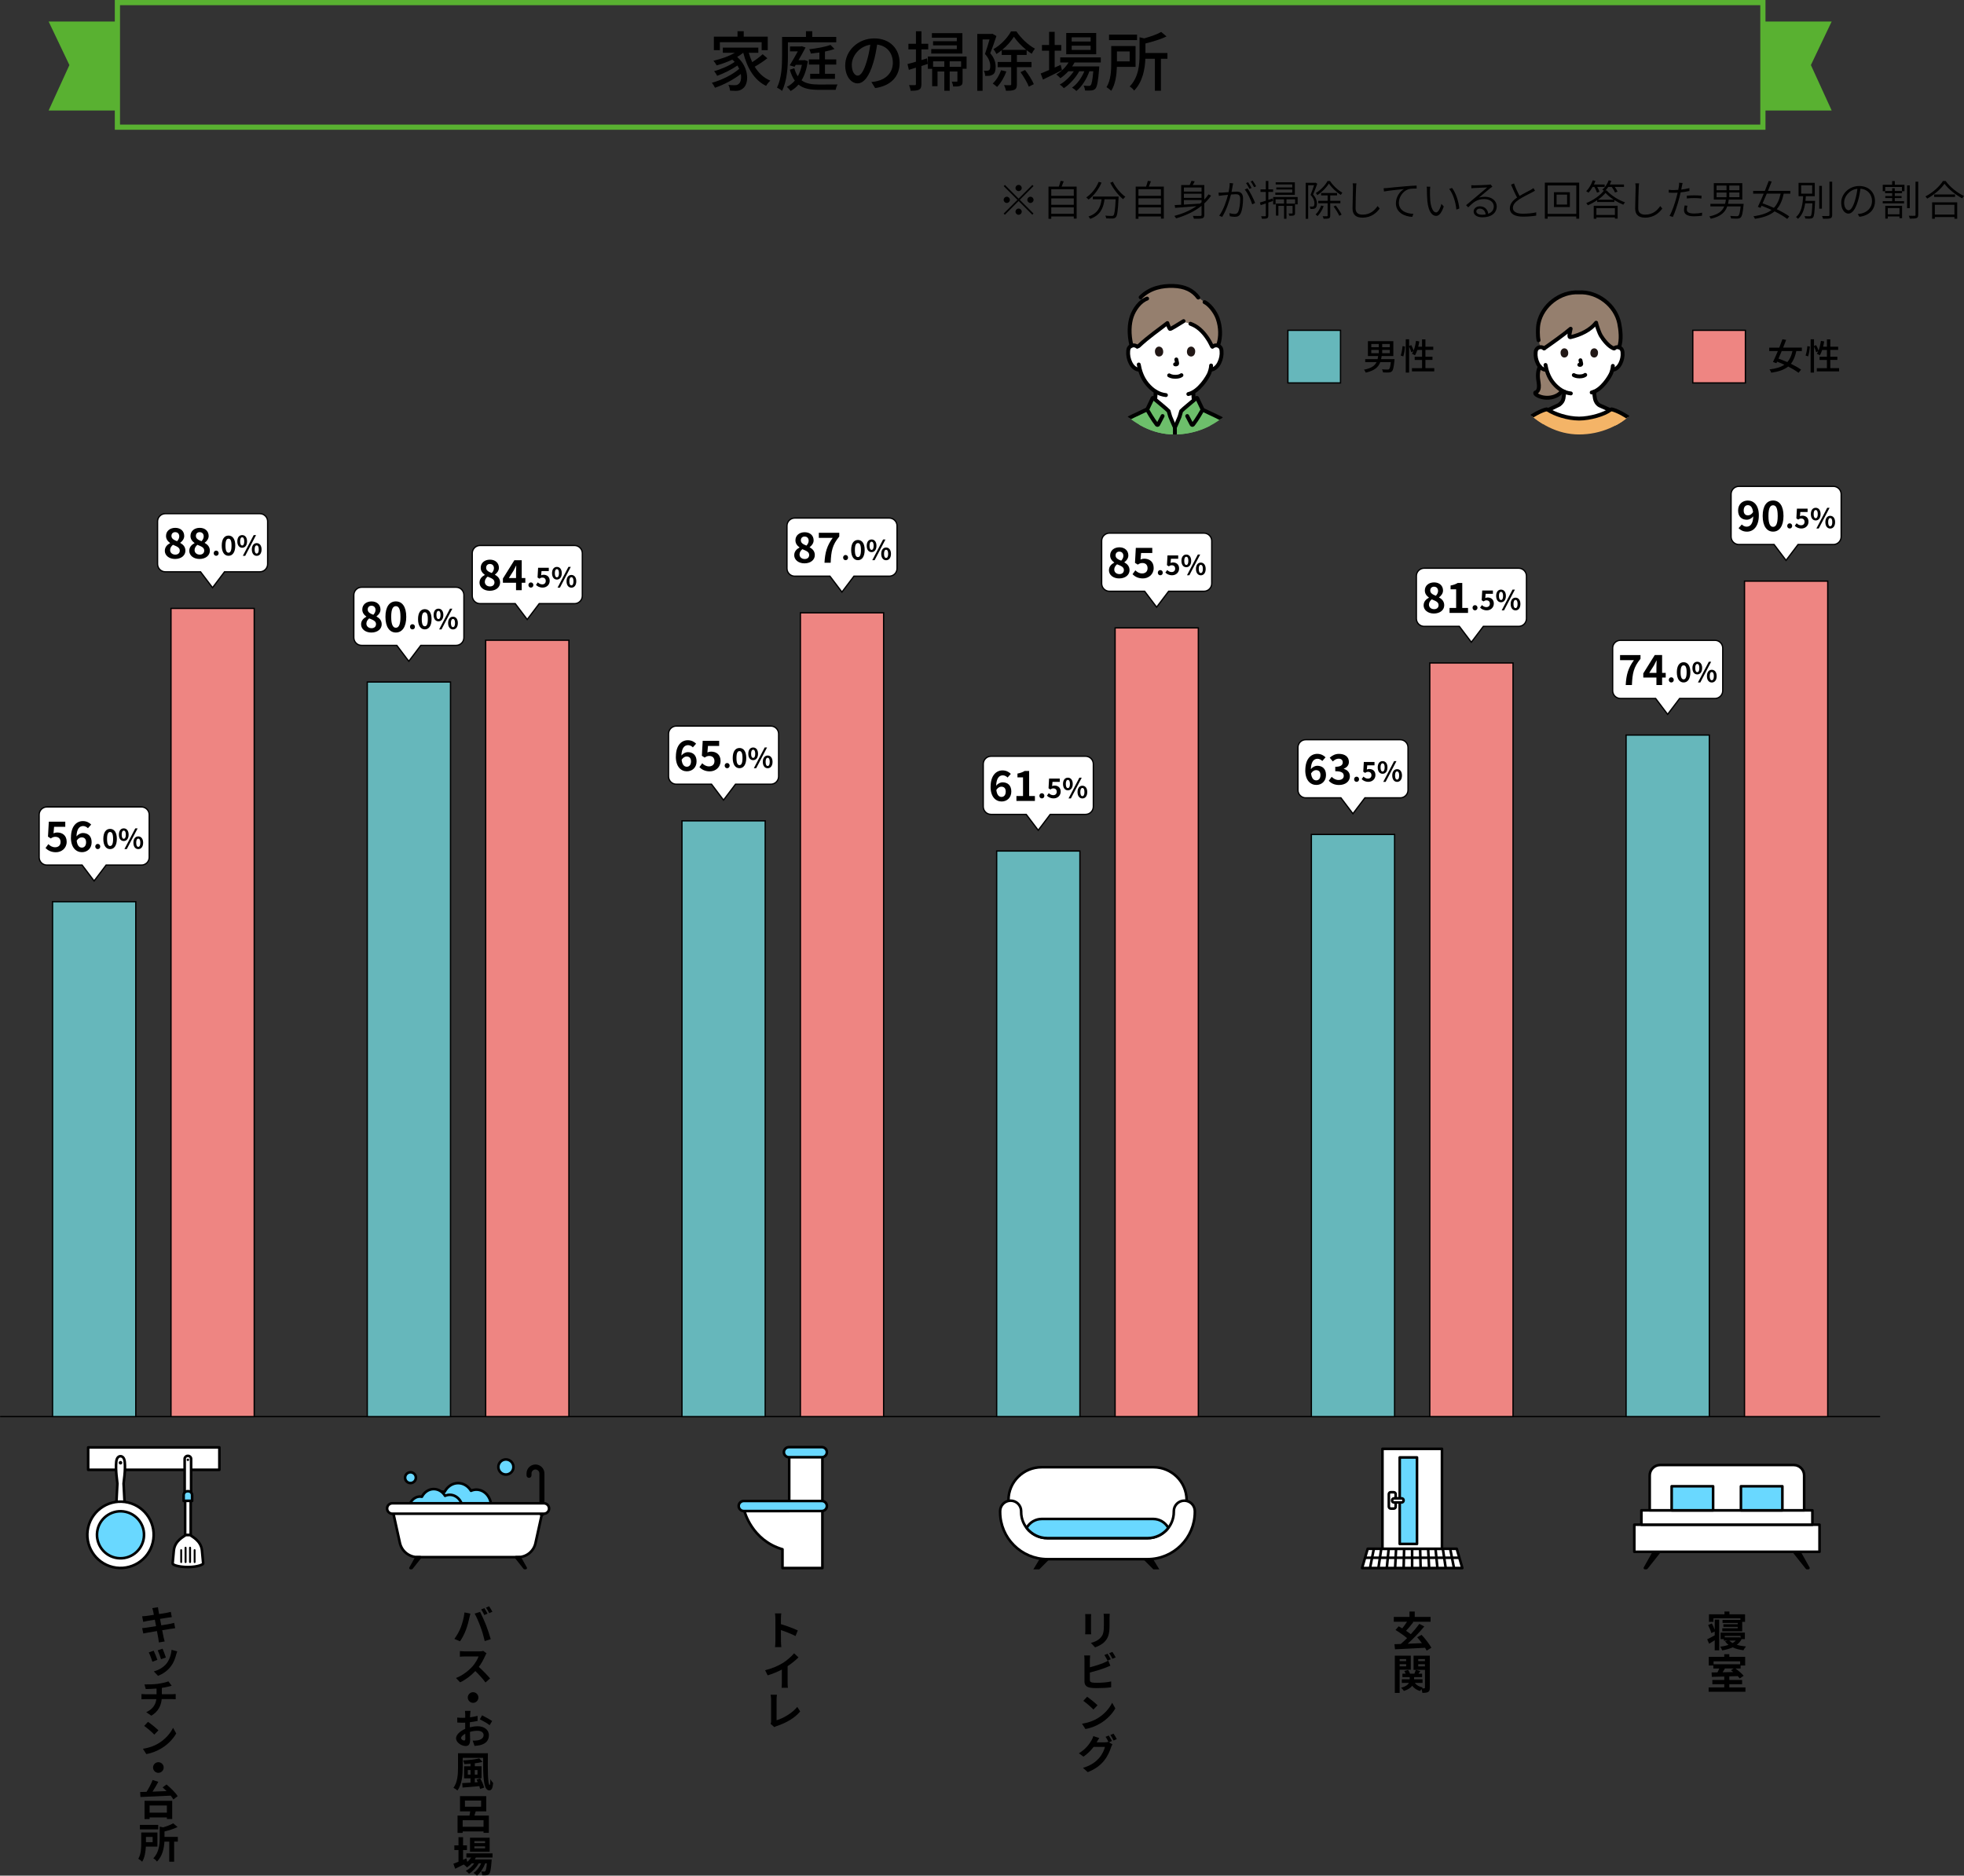 <?xml version="1.0" encoding="UTF-8"?><svg id="_レイヤー_2" xmlns="http://www.w3.org/2000/svg" xmlns:xlink="http://www.w3.org/1999/xlink" viewBox="0 0 756.73 722.68"><rect x="0" y="0" width="756.73" height="722.68" fill="#333333" stroke="none"/><defs><style>.cls-1,.cls-2,.cls-3,.cls-4{fill:none;}.cls-5{fill:#69d8ff;}.cls-5,.cls-6,.cls-7,.cls-8,.cls-9,.cls-3,.cls-10,.cls-4{stroke:#000;}.cls-5,.cls-6,.cls-3,.cls-10,.cls-4{stroke-linecap:round;stroke-linejoin:round;}.cls-6,.cls-11,.cls-9{fill:#fff;}.cls-12{clip-path:url(#clippath);}.cls-13{fill:#f4b467;}.cls-14{fill:#211715;}.cls-15{fill:#6dbf6b;}.cls-16{fill:#957f6e;}.cls-17{fill:#59b131;}.cls-18{clip-path:url(#clippath-1);}.cls-19{clip-path:url(#clippath-2);}.cls-7{fill:#66b7bb;}.cls-7,.cls-8,.cls-9,.cls-2{stroke-miterlimit:10;}.cls-7,.cls-8,.cls-9,.cls-3{stroke-width:.5px;}.cls-8{fill:#ee8582;}.cls-2{stroke:#59b131;stroke-width:2px;}.cls-4{stroke-width:1.5px;}</style><clipPath id="clippath"><rect class="cls-1" x="422.43" y="107.4" width="60" height="60" rx="30" ry="30"/></clipPath><clipPath id="clippath-1"><rect class="cls-1" x="578.42" y="107.4" width="60" height="60" rx="30" ry="30"/></clipPath><clipPath id="clippath-2"><polygon class="cls-1" points="561.28 596.75 526.97 596.75 524.81 604.17 563.43 604.17 561.28 596.75"/></clipPath></defs><g id="layout"><rect class="cls-2" x="45.24" y="1" width="634" height="48"/><polygon class="cls-17" points="705.74 42.57 679.24 42.57 679.24 8.29 705.74 8.29 697.74 25.07 705.74 42.57"/><polygon class="cls-17" points="18.74 42.57 45.24 42.57 45.24 8.29 18.74 8.29 26.74 25.07 18.74 42.57"/><g><path d="M295.66,22.45c-1.45,1.15-3.3,2.37-4.87,3.25,1.47,2.42,3.47,4.32,6.02,5.37-.55,.47-1.27,1.37-1.62,2.02-4.6-2.22-7.3-6.9-8.8-12.75h-.05c-.67,.57-1.47,1.12-2.3,1.6,4.72,4.12,4.62,10.4,2.2,12.15-.88,.7-1.6,.92-2.8,.92-.62,0-1.38-.03-2.15-.08-.05-.62-.25-1.55-.65-2.22,.9,.1,1.72,.12,2.33,.12,.65,0,1.17-.05,1.65-.5,.75-.55,1.12-2.05,.82-3.82-2.72,2.12-6.65,4.2-9.95,5.3-.3-.55-.77-1.42-1.22-1.92,3.67-.95,8.07-3.15,10.55-5.37-.2-.42-.43-.85-.68-1.27-2.12,1.47-5.32,3.07-7.82,3.97-.25-.55-.75-1.32-1.17-1.8,2.57-.68,6.02-2.17,7.92-3.57-.28-.3-.58-.6-.92-.87-1.92,.92-4.05,1.67-6.02,2.22-.23-.42-.85-1.4-1.22-1.8,2.85-.65,5.92-1.7,8.2-3.05h-4.6v-2h13.67v2h-3.67c.35,1.25,.8,2.47,1.32,3.6,1.42-.92,3-2.1,4.02-3.05l1.82,1.55Zm-18.3-3.12h-2.3v-5.2h9.1v-2.1h2.4v2.1h9.25v5.2h-2.35v-3.07h-16.1v3.07Z"/><path d="M303.59,21.48c0,3.9-.3,9.72-2.27,13.55-.42-.4-1.42-1.05-1.95-1.3,1.82-3.55,1.97-8.65,1.97-12.25v-7.25h9.2v-2.2h2.42v2.2h9.25v2.07h-18.62v5.17Zm7.67,2.1c-.45,3.05-1.27,5.47-2.42,7.37,1.72,1.3,4.02,1.62,6.8,1.62,1.02,0,5.77,0,7.07-.03-.3,.5-.62,1.47-.75,2.07h-6.4c-3.35,0-5.95-.43-7.9-2.02-.9,1.05-1.9,1.85-3.02,2.47-.33-.45-1.05-1.27-1.47-1.6,1.17-.57,2.2-1.37,3.07-2.4-.78-1.05-1.42-2.45-1.92-4.2l1.72-.57c.35,1.27,.8,2.27,1.35,3.1,.7-1.22,1.22-2.7,1.58-4.4h-2.38l-.47,.75-1.85-.57c1.05-1.67,2.22-3.72,3.12-5.37h-3v-1.9h4.17l.35-.1,1.47,.5c-.75,1.45-1.72,3.2-2.72,4.9h1.97l.38-.05,1.25,.43Zm6.6,1.3v3.55h3.85v1.97h-9.55v-1.97h3.55v-3.55h-4.05v-2h4.05v-2.65c-1.12,.15-2.25,.3-3.3,.4-.08-.48-.35-1.2-.6-1.65,2.92-.35,6.27-.95,8.17-1.67l1.55,1.55c-1.05,.4-2.32,.72-3.67,1v3.02h4.35v2h-4.35Z"/><path d="M337.21,33.95l-1.47-2.35c.85-.07,1.6-.2,2.22-.35,3.2-.72,6.05-3.07,6.05-7.1,0-3.62-2.2-6.5-6.05-6.97-.35,2.25-.77,4.67-1.5,7.02-1.5,5.1-3.57,7.92-6.05,7.92s-4.75-2.75-4.75-6.92c0-5.6,4.9-10.4,11.17-10.4s9.8,4.2,9.8,9.42-3.35,8.85-9.42,9.72Zm-6.72-4.8c1.12,0,2.3-1.62,3.45-5.47,.62-1.97,1.08-4.25,1.38-6.45-4.5,.72-7.12,4.62-7.12,7.72,0,2.87,1.22,4.2,2.3,4.2Z"/><path d="M357.19,22.5l.3,2.12c-.83,.27-1.65,.52-2.47,.8v6.97c0,1.15-.22,1.77-.9,2.15-.67,.35-1.65,.43-3.25,.43-.05-.55-.33-1.55-.62-2.15,1,.02,1.92,.02,2.2,0,.32,0,.45-.08,.45-.43v-6.32l-2.72,.85-.52-2.25c.9-.22,2.02-.52,3.25-.9v-4.75h-2.9v-2.15h2.9v-4.82h2.12v4.82h2.62v2.15h-2.62v4.12l2.17-.65Zm15.22,4h-1.52v4.7c0,.97-.12,1.5-.77,1.82-.67,.32-1.55,.32-2.87,.32-.05-.57-.3-1.32-.53-1.87,.85,.03,1.6,.03,1.85,0,.28,0,.32-.07,.32-.3v-3.62h-2.97v7.42h-2.07v-7.42h-2.62v5.67h-2.07v-6.7h-1.65v-4.75h14.92v4.72Zm-1.6-5.85h-12v-1.75h9.85v-1.42h-9.15v-1.6h9.15v-1.35h-9.6v-1.75h11.75v7.87Zm-6.97,5.1v-2.12h-4.32v2.12h4.32Zm6.47-2.12h-4.4v2.12h4.4v-2.12Z"/><path d="M383.92,13.88c-.7,2.1-1.58,4.7-2.37,6.65,1.7,1.97,2.07,3.7,2.07,5.2s-.3,2.47-1.03,2.97c-.38,.25-.85,.42-1.35,.5-.47,.05-1.07,.05-1.65,.03-.02-.57-.2-1.45-.55-2,.53,.05,.95,.05,1.27,.02,.3,0,.55-.07,.78-.22,.35-.25,.45-.85,.45-1.57,0-1.25-.4-2.87-2.03-4.67,.62-1.67,1.28-3.9,1.75-5.6h-2.67v19.8h-2.05V13.08h5.5l.35-.07,1.52,.87Zm3.82,13.65c-.8,2.27-2.17,4.55-3.57,5.97-.38-.35-1.2-1.02-1.67-1.32,1.38-1.27,2.55-3.2,3.22-5.12l2.02,.47Zm4.07-1.65v6.57c0,1.12-.2,1.75-.92,2.12-.73,.35-1.78,.4-3.3,.4-.08-.6-.42-1.57-.75-2.17,1.05,.05,2.05,.03,2.38,.03,.3,0,.4-.1,.4-.4v-6.55h-5.22v-2h5.22v-2.72h-3.65v-1.82c-.65,.55-1.35,1.05-2.05,1.47-.23-.57-.75-1.4-1.17-1.87,2.8-1.55,5.5-4.42,6.8-6.85h2.07c1.8,2.67,4.55,5.3,7.15,6.65-.4,.5-.93,1.32-1.25,1.97-.65-.4-1.3-.87-1.95-1.37v1.82h-3.75v2.72h5.62v2h-5.62Zm3.6-6.67c-1.85-1.5-3.62-3.35-4.75-5.05-1.02,1.62-2.65,3.5-4.52,5.05h9.27Zm-.45,7.77c1.33,1.67,2.77,3.97,3.37,5.45l-1.92,.97c-.53-1.47-1.95-3.82-3.2-5.6l1.75-.82Z"/><path d="M409.17,27.03c-2.5,1.27-5.2,2.62-7.3,3.62l-.9-2.32c.9-.35,2.02-.82,3.25-1.35v-7.45h-2.75v-2.2h2.75v-5.05h2.15v5.05h2.53v2.2h-2.53v6.5c.75-.35,1.53-.7,2.3-1.05l.5,2.05Zm4.85-2.95c-.28,.52-.57,1.02-.92,1.5h10.45s-.02,.57-.05,.87c-.4,5-.77,6.95-1.45,7.7-.43,.48-.9,.62-1.5,.7-.57,.05-1.5,.07-2.5,.02-.03-.55-.23-1.37-.53-1.87,.85,.1,1.62,.1,1.95,.1,.38,0,.57-.03,.77-.27,.38-.43,.7-1.85,1-5.37h-1.5c-1,2.9-2.95,6.02-5.02,7.6-.38-.42-1.1-.97-1.67-1.3,1.95-1.3,3.7-3.77,4.75-6.3h-1.97c-1.35,2.47-3.72,5.12-5.95,6.52-.35-.47-1-1.05-1.55-1.4,1.97-1.05,4.02-3.05,5.4-5.12h-2.1c-.95,1.05-2,1.95-3.07,2.67-.33-.38-1.12-1.12-1.57-1.45,1.87-1.07,3.57-2.7,4.72-4.6h-3.2v-1.97h15.62v1.97h-10.1Zm8.35-3.17h-11.55V12.71h11.55v8.2Zm-2.15-6.52h-7.3v1.62h7.3v-1.62Zm0,3.2h-7.3v1.65h7.3v-1.65Z"/><path d="M430.34,25.75c-.1,3.02-.55,6.72-2.2,9.25-.35-.4-1.33-1.15-1.8-1.42,1.67-2.65,1.82-6.47,1.82-9.32v-6.52h9.37v8.02h-7.2Zm7.77-10.3h-10.8v-2.12h10.8v2.12Zm-7.75,4.37v3.82h4.9v-3.82h-4.9Zm19.45,2.82h-2.5v12.32h-2.33v-12.32h-3.67c-.15,3.85-.97,8.8-4.32,12.27-.33-.5-1.15-1.3-1.72-1.57,3.45-3.6,3.8-8.5,3.8-12.27v-6.72l1.77,.43c2.47-.67,5.02-1.57,6.57-2.47l2.05,1.72c-2.25,1.12-5.3,2.02-8.12,2.72v3.67h8.47v2.22Z"/></g><g><path d="M397.75,71.25l.46,.46-5.28,5.28,5.28,5.28-.46,.46-5.28-5.28-5.3,5.3-.46-.46,5.3-5.3-5.28-5.28,.46-.46,5.28,5.28,5.28-5.28Zm-9.84,6.95c-.66,0-1.2-.54-1.2-1.2s.54-1.2,1.2-1.2,1.2,.54,1.2,1.2-.54,1.2-1.2,1.2Zm3.36-5.76c0-.66,.54-1.2,1.2-1.2s1.2,.54,1.2,1.2-.54,1.2-1.2,1.2-1.2-.54-1.2-1.2Zm2.4,9.12c0,.66-.54,1.2-1.2,1.2s-1.2-.54-1.2-1.2,.54-1.2,1.2-1.2,1.2,.54,1.2,1.2Zm3.36-5.76c.66,0,1.2,.54,1.2,1.2s-.54,1.2-1.2,1.2-1.2-.54-1.2-1.2,.54-1.2,1.2-1.2Z"/><path d="M414.83,71.89v12.34h-1.1v-.83h-8.68v.91h-1.07v-12.42h4c.27-.69,.53-1.57,.67-2.21l1.2,.18c-.24,.67-.53,1.42-.8,2.03h5.78Zm-9.78,1.02v2.53h8.68v-2.53h-8.68Zm0,3.52v2.47h8.68v-2.47h-8.68Zm8.68,5.95v-2.5h-8.68v2.5h8.68Z"/><path d="M424.42,70.37c-1.12,2.67-2.99,5.03-4.99,6.53-.18-.22-.64-.62-.9-.82,2.02-1.36,3.79-3.57,4.79-6.03l1.1,.32Zm6.58,5.38s0,.38-.02,.54c-.24,4.95-.48,6.77-1.02,7.36-.34,.38-.66,.48-1.2,.53-.53,.03-1.52,.02-2.54-.05-.02-.3-.16-.75-.35-1.04,1.07,.1,2.1,.11,2.46,.11,.34,0,.51-.03,.67-.21,.42-.4,.66-2.03,.87-6.21h-4.29c-.43,3.19-1.46,6.1-5.52,7.55-.14-.26-.45-.67-.67-.91,3.79-1.25,4.69-3.87,5.06-6.64h-3.38v-1.04h9.94Zm-2.21-5.73c1.02,2.18,3.09,4.61,4.82,5.79-.27,.22-.67,.64-.88,.94-1.74-1.39-3.78-3.97-4.95-6.32l1.01-.42Z"/><path d="M448.42,71.89v12.34h-1.1v-.83h-8.67v.91h-1.07v-12.42h4c.27-.69,.53-1.57,.67-2.21l1.2,.18c-.24,.67-.53,1.42-.8,2.03h5.78Zm-9.78,1.02v2.53h8.67v-2.53h-8.67Zm0,3.52v2.47h8.67v-2.47h-8.67Zm8.67,5.95v-2.5h-8.67v2.5h8.67Z"/><path d="M466.63,75.4c-.77,1.1-1.65,2.1-2.62,2.99v4.35c0,.8-.18,1.17-.75,1.36-.58,.18-1.62,.19-3.25,.18-.05-.3-.24-.8-.4-1.1,1.3,.05,2.53,.03,2.87,.02,.37,0,.48-.11,.48-.45v-3.44c-2.75,2.19-6.15,3.76-9.8,4.83-.13-.24-.46-.72-.69-.94,3.15-.83,6.08-2.08,8.52-3.75-3.04,.24-6.03,.5-8.21,.64l-.18-1.07c.74-.03,1.58-.08,2.51-.13v-7.59h3.27c.27-.54,.53-1.17,.69-1.63l1.25,.21c-.22,.48-.51,.98-.78,1.42h4.48v5.6c.61-.62,1.15-1.3,1.63-2.02l.99,.51Zm-10.48-3.15v1.57h6.8v-1.57h-6.8Zm6.8,2.4h-6.8v1.58h6.8v-1.58Zm-6.8,4.18c1.91-.11,4.07-.24,6.21-.38,.19-.18,.4-.34,.59-.51v-.86h-6.8v1.76Z"/><path d="M474.95,71.54c-.08,.46-.24,1.49-.43,2.4,.8-.06,1.49-.11,1.89-.11,1.38,0,2.54,.51,2.54,2.64,0,1.9-.26,4.45-.93,5.76-.5,1.07-1.28,1.31-2.29,1.31-.61,0-1.38-.11-1.87-.22l-.19-1.2c.69,.21,1.52,.32,1.97,.32,.59,0,1.1-.11,1.44-.85,.51-1.1,.77-3.22,.77-4.98,0-1.5-.69-1.78-1.71-1.78-.42,0-1.1,.05-1.84,.11-.58,2.3-1.68,5.87-3.39,8.63l-1.15-.46c1.65-2.19,2.87-5.92,3.39-8.05-.88,.1-1.71,.18-2.14,.22-.35,.05-.98,.11-1.38,.18l-.13-1.25c.5,.03,.88,.02,1.38,0,.54-.02,1.5-.1,2.51-.18,.24-1.15,.42-2.42,.42-3.51l1.33,.13c-.06,.27-.13,.59-.18,.88Zm8.63,6.66l-1.1,.53c-.48-1.62-1.76-4.39-2.88-5.7l1.04-.46c.99,1.28,2.4,4.16,2.95,5.63Zm-1.36-5.78l-.8,.35c-.32-.64-.86-1.62-1.31-2.22l.78-.34c.4,.58,.99,1.55,1.33,2.21Zm1.78-.64l-.8,.35c-.35-.7-.86-1.62-1.33-2.21l.77-.34c.43,.59,1.04,1.58,1.36,2.19Z"/><path d="M488.69,72.96h1.84v.98h-1.84v3.06l1.62-.53,.14,.98-1.76,.59v4.98c0,.61-.13,.91-.51,1.09-.35,.16-.96,.19-1.95,.18-.05-.24-.18-.69-.32-.98,.72,.03,1.33,.03,1.52,.02,.21,0,.29-.06,.29-.3v-4.64l-1.98,.66-.29-1.02c.62-.18,1.41-.42,2.27-.69v-3.38h-2.05v-.98h2.05v-3.25h.98v3.25Zm11.3,2.95v2.83h-.98v-1.94h-3.33v1.65h3.3v3.63c0,.48-.08,.74-.43,.9-.37,.18-.93,.16-1.78,.16-.03-.27-.16-.61-.29-.86,.69,.02,1.17,.02,1.36,0,.18-.02,.19-.05,.19-.21v-2.75h-2.35v4.98h-.94v-4.98h-2.18v3.76h-.94v-4.63h3.12v-1.65h-3.25v1.97h-.94v-2.86h9.44Zm-1.09-.85h-7.52v-.83h6.53v-1.23h-6.15v-.78h6.15v-1.14h-6.39v-.83h7.38v4.82Z"/><path d="M507.56,70.77c-.48,1.3-1.07,2.91-1.62,4.19,1.18,1.33,1.47,2.47,1.47,3.46,0,.83-.18,1.49-.61,1.79-.22,.16-.51,.24-.82,.29-.32,.03-.72,.03-1.09,.02-.02-.27-.11-.67-.27-.94,.38,.03,.72,.03,.98,.02,.21-.02,.38-.05,.53-.14,.24-.18,.32-.64,.32-1.12,0-.88-.29-1.97-1.49-3.25,.48-1.18,.99-2.62,1.34-3.71h-2.26v12.92h-.96v-13.88h3.62l.16-.05,.69,.42Zm2.45,8.66c-.54,1.44-1.44,2.88-2.34,3.83-.16-.16-.54-.48-.77-.64,.9-.83,1.68-2.11,2.14-3.43l.96,.24Zm2.45-9.68c1.17,1.78,3.06,3.54,4.74,4.48-.19,.24-.43,.61-.59,.88-1.68-1.06-3.54-2.8-4.58-4.39-.93,1.52-2.66,3.33-4.48,4.47-.11-.24-.37-.61-.56-.82,1.84-1.1,3.63-2.96,4.51-4.63h.96Zm.08,8.55v4.75c0,.58-.1,.88-.51,1.06-.38,.16-1.04,.18-2.05,.18-.05-.27-.21-.72-.37-.98,.78,.02,1.46,.02,1.66,.02,.21-.02,.27-.08,.27-.27v-4.75h-3.62v-.93h3.62v-2.08h-2.51v-.93h6.15v.93h-2.64v2.08h3.91v.93h-3.91Zm2.11,.88c.88,1.1,1.84,2.61,2.27,3.52l-.88,.46c-.42-.93-1.34-2.47-2.21-3.6l.82-.38Z"/><path d="M522.5,72.16c-.08,1.82-.19,5.65-.19,8.12,0,1.78,1.12,2.42,2.69,2.42,2.99,0,4.64-1.66,5.79-3.31l.8,.96c-1.1,1.52-3.14,3.51-6.63,3.51-2.24,0-3.83-.91-3.83-3.51,0-2.42,.18-6.43,.18-8.18,0-.56-.03-1.09-.13-1.52h1.46c-.08,.51-.13,1.02-.14,1.52Z"/><path d="M534.52,72.44c.99-.11,4.08-.42,7.03-.67,1.76-.14,3.22-.24,4.27-.27l.02,1.14c-.94,0-2.34,.02-3.15,.26-2.34,.78-3.71,3.28-3.71,5.17,0,3.22,2.99,4.23,5.59,4.32l-.42,1.17c-2.9-.11-6.31-1.63-6.31-5.23,0-2.53,1.57-4.61,3.11-5.49-1.76,.19-5.99,.59-7.7,.94l-.13-1.25c.61-.02,1.09-.05,1.41-.08Z"/><path d="M550.97,73.44c-.02,.99,0,2.51,.11,3.86,.27,2.74,1.1,4.55,2.27,4.55,.82,0,1.6-1.62,2.03-3.28l.9,.99c-.94,2.71-1.9,3.63-2.96,3.63-1.47,0-2.9-1.5-3.35-5.62-.14-1.38-.18-3.33-.18-4.26,0-.35,0-1.04-.1-1.39l1.39,.03c-.06,.35-.11,1.07-.13,1.49Zm11.32,6.88l-1.14,.45c-.29-2.93-1.28-6.11-2.77-7.97l1.1-.38c1.42,1.86,2.54,5.15,2.8,7.91Z"/><path d="M567.99,71.41c.83,0,4.71-.13,5.54-.21,.45-.05,.64-.08,.8-.13l.69,.85c-.27,.19-.58,.4-.87,.62-.78,.61-3.06,2.56-4.34,3.63,.77-.27,1.58-.35,2.35-.35,2.64,0,4.53,1.57,4.53,3.7,0,2.59-2.16,4.21-5.47,4.21-2.16,0-3.43-.94-3.43-2.22,0-1.06,.94-2.02,2.39-2.02,2,0,3.06,1.36,3.25,2.86,1.34-.5,2.13-1.47,2.13-2.83,0-1.6-1.52-2.82-3.65-2.82-2.71,0-4.11,1.1-6.2,3.19l-.82-.83c1.36-1.12,3.44-2.87,4.35-3.65,.9-.74,2.96-2.46,3.78-3.19-.85,.03-4.23,.18-5.06,.22-.35,.02-.69,.05-1.03,.1l-.05-1.18c.35,.03,.78,.05,1.09,.05Zm3.07,11.32c.48,0,.94-.03,1.36-.11-.14-1.31-.98-2.24-2.26-2.24-.75,0-1.33,.46-1.33,1.06,0,.8,.91,1.3,2.22,1.3Z"/><path d="M585.5,75.49c1.54-.94,3.35-1.79,4.24-2.3,.43-.26,.75-.45,1.09-.72l.61,1.02c-.34,.21-.7,.4-1.17,.64-1.09,.58-3.35,1.65-4.93,2.69-1.52,.99-2.42,2.06-2.42,3.3,0,1.36,1.3,2.22,3.89,2.22,1.75,0,3.89-.21,5.11-.53l-.02,1.26c-1.17,.21-3.06,.4-5.04,.4-2.98,0-5.11-.9-5.11-3.23,0-1.62,1.02-2.93,2.79-4.13-.74-1.31-1.58-3.2-2.34-4.96l1.14-.48c.62,1.78,1.46,3.54,2.16,4.82Z"/><path d="M608.46,70.37v13.89h-1.12v-.85h-11.04v.85h-1.07v-13.89h13.24Zm-1.12,12.04v-10.96h-11.04v10.96h11.04Zm-2.48-8.36v5.73h-6.12v-5.73h6.12Zm-1.06,.94h-4.05v3.83h4.05v-3.83Z"/><path d="M613.65,72.02c-.48,.86-1.04,1.65-1.6,2.24-.18-.16-.62-.45-.88-.59,1.06-1.04,1.98-2.62,2.53-4.21l1.01,.26c-.16,.46-.37,.93-.58,1.38h4.15v.93h-2.88c.37,.64,.72,1.36,.88,1.87l-.96,.32c-.18-.58-.58-1.47-.99-2.19h-.67Zm5.41,1.36c1.75,2,4.58,3.73,7.06,4.58-.24,.26-.5,.66-.66,.91-1.12-.45-2.32-1.06-3.46-1.78v.75h-6.61v-.72c-1.1,.75-2.34,1.44-3.6,1.98-.11-.26-.38-.61-.61-.85,2.79-1.1,5.41-3.01,6.77-4.77-.21-.16-.43-.32-.59-.4,1.06-.86,1.97-2.22,2.46-3.63l1.04,.26c-.18,.46-.38,.93-.61,1.38h5.47v.93h-3.55c.45,.61,.86,1.3,1.07,1.81l-.99,.35c-.21-.59-.74-1.46-1.27-2.16h-1.31c-.34,.5-.7,.96-1.09,1.36h.46Zm-4.98,5.91h9.2v4.95h-1.06v-.48h-7.14v.53h-1.01v-4.99Zm1.01,.93v2.59h7.14v-2.59h-7.14Zm6.66-3.28c-1.22-.8-2.34-1.7-3.14-2.61-.7,.86-1.73,1.78-2.93,2.61h6.07Z"/><path d="M631.4,72.16c-.08,1.82-.19,5.65-.19,8.12,0,1.78,1.12,2.42,2.69,2.42,2.99,0,4.64-1.66,5.79-3.31l.8,.96c-1.1,1.52-3.14,3.51-6.63,3.51-2.24,0-3.83-.91-3.83-3.51,0-2.42,.18-6.43,.18-8.18,0-.56-.03-1.09-.13-1.52h1.46c-.08,.51-.13,1.02-.14,1.52Z"/><path d="M648.04,71.75c-.08,.38-.16,.82-.26,1.3,1.07-.13,2.16-.32,3.15-.58v1.12c-1.06,.24-2.24,.43-3.38,.54-.16,.7-.34,1.46-.53,2.16-.58,2.27-1.65,5.59-2.48,7.31l-1.26-.43c.98-1.65,2.08-4.88,2.67-7.15,.14-.54,.3-1.17,.45-1.79-.56,.05-1.09,.06-1.57,.06-.69,0-1.25-.02-1.84-.06l-.03-1.1c.74,.1,1.33,.11,1.91,.11,.54,0,1.14-.03,1.76-.08,.13-.61,.22-1.14,.27-1.47,.05-.43,.08-.96,.05-1.28l1.36,.11c-.1,.34-.21,.93-.27,1.23Zm1.89,8.98c0,.77,.43,1.54,2.8,1.54,1.04,0,2.14-.11,3.1-.32l-.05,1.17c-.87,.11-1.92,.22-3.07,.22-2.48,0-3.86-.75-3.86-2.34,0-.58,.11-1.15,.24-1.84l1.07,.11c-.14,.53-.24,1.02-.24,1.46Zm2.9-5.46c.94,0,1.92,.03,2.77,.13l-.03,1.09c-.83-.1-1.76-.18-2.69-.18-.98,0-1.97,.05-2.95,.16v-1.07c.83-.08,1.89-.13,2.9-.13Z"/><path d="M671.83,78.55s-.02,.34-.05,.5c-.29,3.04-.59,4.27-1.1,4.75-.34,.32-.67,.4-1.22,.43-.48,.02-1.47,0-2.48-.06-.02-.3-.14-.7-.35-.98,1.07,.1,2.11,.11,2.48,.11s.53-.02,.69-.16c.35-.3,.62-1.31,.88-3.62h-5.17c-.8,2.23-2.45,3.89-6.35,4.77-.08-.27-.37-.69-.56-.91,3.47-.72,5.01-2.06,5.75-3.86h-5.33v-.98h5.65c.14-.51,.24-1.07,.32-1.63h-4.66v-6.35h10.98v6.35h-5.22c-.08,.56-.16,1.12-.29,1.63h6.03Zm-10.44-5.25h3.84v-1.81h-3.84v1.81Zm0,2.69h3.84v-1.82h-3.84v1.82Zm8.82-4.5h-3.92v1.81h3.92v-1.81Zm0,2.67h-3.92v1.82h3.92v-1.82Z"/><path d="M687.27,74.61c-.54,2.53-1.36,4.5-2.69,5.99,1.91,.93,3.65,1.9,4.82,2.78l-.78,.98c-1.15-.91-2.93-1.95-4.88-2.93-1.71,1.46-4.13,2.37-7.57,2.88-.11-.3-.35-.74-.56-.99,3.15-.43,5.38-1.2,6.98-2.43-1.28-.59-2.61-1.15-3.87-1.62l-.38,.82-1.04-.4c.66-1.31,1.47-3.17,2.26-5.07h-4.07v-1.06h4.51c.54-1.34,1.06-2.69,1.49-3.84l1.14,.21c-.42,1.1-.91,2.37-1.44,3.63h8.63v1.06h-2.53Zm-6.53,0c-.54,1.31-1.1,2.59-1.62,3.73,1.39,.48,2.9,1.09,4.35,1.74,1.31-1.34,2.1-3.15,2.61-5.47h-5.35Z"/><path d="M699.35,77.38s0,.34-.02,.48c-.18,4-.34,5.46-.77,5.94-.27,.3-.54,.38-1.01,.43-.4,.03-1.18,.02-1.97-.03-.02-.27-.13-.67-.3-.93,.82,.06,1.6,.06,1.89,.06,.27,0,.4,0,.54-.16,.3-.32,.46-1.57,.61-4.83h-2.79c-.35,2.35-1.1,4.59-2.79,5.99-.14-.24-.48-.58-.74-.72,2.18-1.74,2.59-5.09,2.75-8.02h-1.76v-5.15h6.24v5.15h-3.44c-.05,.59-.08,1.2-.14,1.79h3.68Zm-5.36-2.75h4.24v-3.23h-4.24v3.23Zm6.96-3.01h1.04v8.77h-1.04v-8.77Zm4.99-1.6v12.82c0,.75-.22,1.09-.69,1.26-.51,.18-1.38,.19-2.83,.19-.06-.27-.24-.77-.4-1.06,1.15,.03,2.14,.02,2.45,.02,.29-.02,.42-.11,.42-.42v-12.82h1.06Z"/><path d="M716.44,83.53l-.66-1.06c.5-.05,.99-.11,1.36-.19,2.05-.46,4.15-2,4.15-4.85,0-2.43-1.62-4.51-4.45-4.72-.21,1.52-.51,3.19-.96,4.67-.98,3.3-2.24,4.93-3.67,4.93s-2.79-1.57-2.79-4.21c0-3.43,3.07-6.43,6.93-6.43s6.08,2.62,6.08,5.81c0,3.36-2.24,5.57-6,6.05Zm-4.18-2.51c.75,0,1.67-1.07,2.5-3.89,.42-1.36,.74-2.91,.9-4.4-3.14,.35-5.12,3.04-5.12,5.3,0,2.08,.98,2.99,1.73,2.99Z"/><path d="M730.07,71.19h3.73v2.48h-.94v.75h-2.8v1.12h2.62v.78h-2.62v1.18h3.57v.86h-8.21v-.86h3.65v-1.18h-2.67v-.78h2.67v-1.12h-2.75v-.75h-.9v-2.48h3.63v-1.44h1.02v1.44Zm2.75,.86h-6.45v1.55h2.69v-1.07h.99v1.07h2.77v-1.55Zm-6.42,7.27h6.48v4.74h-1.01v-.66h-4.51v.83h-.96v-4.91Zm.96,.85v2.4h4.51v-2.4h-4.51Zm8.47,.02h-1.03v-8.76h1.03v8.76Zm3.26-10.18v12.76c0,.75-.19,1.09-.67,1.26-.48,.18-1.36,.21-2.58,.21-.05-.29-.21-.8-.38-1.12,1.01,.05,1.95,.03,2.24,.02,.27,0,.35-.08,.35-.37v-12.76h1.04Z"/><path d="M749.67,69.75c1.7,2.35,4.55,4.61,7.06,5.76-.24,.24-.51,.62-.69,.91-2.5-1.31-5.31-3.57-6.83-5.62-1.31,1.94-3.94,4.24-6.67,5.73-.14-.24-.43-.61-.67-.85,2.8-1.42,5.47-3.86,6.75-5.94h1.06Zm-5.23,8.2h9.67v6.34h-1.07v-.66h-7.55v.66h-1.04v-6.34Zm8.84-3.03v.96h-8.04v-.96h8.04Zm-7.79,3.99v3.76h7.55v-3.76h-7.55Z"/></g><g><g><g><path class="cls-6" d="M457.2,578.24v-.26c0-6.99-5.73-12.66-12.8-12.66h-43.03c-7.07,0-12.8,5.67-12.8,12.66v.26c0,2.71,.76,14.14,12.72,14.14h40.89s15.02,.46,15.02-14.14Z"/><path class="cls-6" d="M442.17,600.75h-38.62c-10.03,0-18.2-8.16-18.2-18.2v-.29c0-2.24,1.81-4.05,4.05-4.05s4.05,1.81,4.05,4.05v.29c0,5.57,4.53,10.1,10.1,10.1h38.62c5.57,0,10.1-4.53,10.1-10.1v-.29c0-2.24,1.81-4.05,4.05-4.05s4.05,1.81,4.05,4.05v.29c0,10.03-8.16,18.2-18.2,18.2Z"/><path class="cls-5" d="M403.56,592.65h38.61c3.18,0,6.01-1.48,7.86-3.78l.02-.34c-1.16-1.96-3.29-3.27-5.73-3.27h-42.93c-2.45,0-4.59,1.33-5.75,3.3v.26c1.85,2.33,4.7,3.82,7.9,3.82Z"/></g><polygon points="400.45 600.89 398.15 604.67 400.45 604.67 404.23 600.89 400.45 600.89"/><polygon points="444.38 600.89 446.68 604.67 444.38 604.67 440.6 600.89 444.38 600.89"/></g><g><path class="cls-9" d="M54.49,310.92H18.08c-1.66,0-3,1.34-3,3v16.4c0,1.66,1.34,3,3,3h13.56l4.62,6.11,4.62-6.11h13.61c1.66,0,3-1.34,3-3v-16.4c0-1.66-1.34-3-3-3Z"/><g><path d="M17.54,326.75l1.09-1.5c.67,.66,1.5,1.2,2.61,1.2,1.23,0,2.1-.72,2.1-2.02s-.8-2-2-2c-.7,0-1.09,.18-1.78,.62l-1.07-.69,.32-5.76h6.34v1.97h-4.31l-.22,2.51c.48-.21,.88-.32,1.42-.32,1.98,0,3.65,1.12,3.65,3.59s-1.95,4.02-4.15,4.02c-1.87,0-3.12-.74-4-1.62Z"/><path d="M27.34,322.68c0-4.4,2.19-6.31,4.59-6.31,1.44,0,2.5,.61,3.2,1.34l-1.25,1.41c-.42-.46-1.14-.85-1.83-.85-1.36,0-2.48,1.01-2.58,3.99,.66-.82,1.67-1.3,2.43-1.3,1.98,0,3.41,1.14,3.41,3.55s-1.7,3.84-3.73,3.84c-2.24,0-4.26-1.73-4.26-5.68Zm2.21,1.22c.22,1.95,1.02,2.69,2,2.69,.9,0,1.62-.69,1.62-2.06,0-1.3-.67-1.89-1.7-1.89-.61,0-1.33,.34-1.92,1.26Z"/><path d="M36.71,326.16c0-.57,.41-1,.95-1s.96,.43,.96,1-.41,1-.96,1-.95-.44-.95-1Z"/><path d="M39.81,323.23c0-2.54,1.03-3.86,2.61-3.86s2.6,1.33,2.6,3.86-1.02,3.93-2.6,3.93-2.61-1.38-2.61-3.93Zm3.77,0c0-2.08-.49-2.66-1.16-2.66s-1.17,.58-1.17,2.66,.5,2.74,1.17,2.74,1.16-.65,1.16-2.74Z"/><path d="M45.81,321.59c0-1.54,.77-2.42,1.87-2.42s1.88,.88,1.88,2.42-.78,2.46-1.88,2.46-1.87-.91-1.87-2.46Zm2.67,0c0-1.13-.35-1.56-.8-1.56s-.79,.43-.79,1.56,.34,1.59,.79,1.59,.8-.46,.8-1.59Zm3.64-2.42h.91l-4.18,7.99h-.91l4.18-7.99Zm-.72,5.54c0-1.55,.78-2.44,1.87-2.44s1.88,.88,1.88,2.44-.79,2.46-1.88,2.46-1.87-.92-1.87-2.46Zm2.67,0c0-1.13-.35-1.57-.8-1.57s-.79,.44-.79,1.57,.34,1.58,.79,1.58,.8-.45,.8-1.58Z"/></g></g><line class="cls-3" x1="724.22" y1="545.82" x2=".25" y2="545.82"/><g><path d="M58.99,620.79c-.1-.45-.19-.82-.32-1.18l2.19-.35c.05,.3,.1,.83,.18,1.2,.03,.22,.13,.74,.26,1.44,1.31-.21,2.5-.4,3.06-.51,.48-.1,1.07-.22,1.46-.34l.37,2.03c-.34,.03-.96,.13-1.42,.19-.64,.1-1.83,.29-3.11,.5,.14,.78,.32,1.65,.48,2.48,1.39-.22,2.67-.45,3.36-.58,.61-.13,1.2-.26,1.6-.37l.4,2.05c-.4,.03-1.04,.14-1.63,.24-.74,.11-2,.3-3.38,.53,.26,1.26,.46,2.32,.56,2.8,.11,.46,.26,1.01,.4,1.54l-2.24,.38c-.08-.58-.13-1.1-.21-1.57-.08-.45-.27-1.52-.53-2.82-1.58,.26-3.04,.51-3.71,.64-.67,.11-1.2,.21-1.55,.3l-.43-2.06c.4-.02,1.12-.11,1.6-.18,.72-.1,2.18-.34,3.75-.59-.16-.83-.32-1.7-.48-2.48-1.36,.22-2.56,.42-3.04,.5-.5,.1-.9,.19-1.42,.34l-.42-2.16c.48-.02,.96-.05,1.44-.11,.53-.06,1.74-.24,3.07-.45l-.27-1.41Z"/><path d="M59.2,636.01c.42,.8,1.15,2.66,1.44,3.54l-1.92,.72c-.24-.83-1.01-2.9-1.41-3.58l1.89-.67Zm8.71,1.42c-.42,1.58-.99,3.19-2.02,4.55-1.42,1.89-3.23,3.03-4.99,3.73l-1.63-1.7c1.63-.45,3.65-1.46,4.93-3.09,1.04-1.33,1.73-3.33,1.9-5.25l2.18,.61-.37,1.15Zm-5.27-2.18c.29,.67,1.06,2.69,1.28,3.39l-1.87,.66c-.22-.8-.9-2.62-1.28-3.43l1.87-.62Z"/><path d="M60.96,648.76c1.57-.24,3.15-.58,3.92-.94l1.28,1.71c-.53,.14-.93,.24-1.18,.3-.75,.21-1.68,.37-2.62,.51v2.45h3.92c.34,0,1.06-.05,1.41-.08v2.02c-.42-.03-.94-.06-1.36-.06h-4.02c-.26,2.61-1.38,4.83-3.99,6.39l-1.99-1.34c2.37-1.07,3.62-2.74,3.91-5.04h-4.27c-.48,0-1.06,.03-1.46,.06v-2.02c.43,.03,.94,.08,1.44,.08h4.37v-2.19c-1.49,.13-3.1,.16-4.16,.19l-.5-1.79c1.18,.03,3.6,0,5.3-.24Z"/><path d="M61.01,671.75c2.66-1.57,4.67-3.94,5.67-6.02l1.22,2.18c-1.18,2.11-3.25,4.26-5.75,5.76-1.58,.94-3.57,1.81-5.78,2.18l-1.31-2.05c2.45-.35,4.45-1.14,5.95-2.05Zm.02-5.03l-1.58,1.63c-.8-.86-2.75-2.56-3.89-3.35l1.46-1.57c1.09,.74,3.1,2.34,4.02,3.28Z"/><path d="M63.07,681.03c0,1.12-.93,2.05-2.05,2.05s-2.05-.93-2.05-2.05,.93-2.05,2.05-2.05,2.05,.93,2.05,2.05Z"/><path d="M64.14,687.56c1.58,1.3,3.49,3.14,4.31,4.51l-1.65,1.26c-.24-.43-.59-.93-1.02-1.46-4.23,.22-8.69,.4-11.67,.51l-.11-1.92c.74-.02,1.57-.05,2.46-.06,.9-1.39,1.81-3.15,2.35-4.56l2.19,.71c-.67,1.26-1.47,2.61-2.24,3.78,1.73-.06,3.59-.14,5.43-.22-.51-.51-1.04-.99-1.54-1.42l1.49-1.12Zm-8.45,6.29h10.66v7.03h-2.05v-.62h-6.66v.64h-1.95v-7.04Zm1.95,1.81v2.77h6.66v-2.77h-6.66Z"/><path d="M56.2,711.51c-.1,1.95-.43,4.24-1.42,5.81-.3-.32-1.09-.91-1.5-1.14,1.06-1.71,1.14-4.21,1.14-6.05v-4.07h6.23v5.44h-4.43Zm4.77-6.64h-7.07v-1.73h7.07v1.73Zm-4.74,2.9v2.03h2.58v-2.03h-2.58Zm12.29,1.83h-1.42v7.71h-1.89v-7.71h-1.86c-.14,2.45-.74,5.55-2.87,7.68-.26-.4-.96-1.06-1.41-1.28,2.23-2.26,2.45-5.43,2.45-7.79v-4.42l1.31,.3c1.49-.43,2.98-1.01,3.91-1.57l1.68,1.44c-1.47,.7-3.31,1.3-5.04,1.71v2.08h5.14v1.84Z"/></g><rect class="cls-8" x="550.9" y="255.44" width="32.07" height="290.38"/><rect class="cls-7" x="505.27" y="321.52" width="32.07" height="224.31"/><rect class="cls-8" x="429.65" y="241.93" width="32.07" height="303.9"/><rect class="cls-7" x="384.02" y="327.9" width="32.07" height="217.92"/><rect class="cls-8" x="308.39" y="236.11" width="32.07" height="309.71"/><rect class="cls-7" x="262.76" y="316.27" width="32.07" height="229.56"/><rect class="cls-8" x="187.13" y="246.68" width="32.07" height="299.14"/><rect class="cls-7" x="141.51" y="262.78" width="32.07" height="283.05"/><g><rect class="cls-8" x="65.88" y="234.42" width="32.07" height="311.4"/><rect class="cls-7" x="20.25" y="347.43" width="32.07" height="198.39"/></g><g><path d="M178.98,621.27l2.26,.45c-.13,.45-.3,1.22-.37,1.55-.21,1.1-.78,3.23-1.33,4.69-.54,1.5-1.47,3.27-2.29,4.43l-2.18-.91c.96-1.28,1.89-2.95,2.43-4.32,.67-1.73,1.26-3.92,1.47-5.89Zm3.92,.45l2.08-.66c.64,1.2,1.71,3.58,2.29,5.09,.56,1.41,1.39,3.89,1.81,5.43l-2.31,.74c-.43-1.84-.99-3.81-1.62-5.47-.59-1.63-1.58-3.94-2.26-5.12Zm4.96,.02l-1.25,.53c-.32-.62-.8-1.57-1.22-2.16l1.23-.5c.38,.56,.94,1.55,1.23,2.13Zm1.86-.72l-1.23,.53c-.32-.66-.83-1.55-1.25-2.14l1.22-.5c.42,.58,.99,1.57,1.26,2.11Z"/><path d="M186.92,638.02c-.53,1.22-1.39,2.85-2.43,4.26,1.54,1.33,3.41,3.33,4.34,4.43l-1.78,1.55c-1.01-1.41-2.45-2.99-3.91-4.4-1.65,1.75-3.71,3.35-5.86,4.35l-1.6-1.67c2.51-.94,4.9-2.83,6.37-4.47,1.02-1.17,1.97-2.75,2.34-3.84h-5.36c-.66,0-1.49,.06-1.84,.1v-2.16c.42,.05,1.38,.11,1.84,.11h5.55c.69,0,1.3-.08,1.62-.19l1.26,.94c-.13,.16-.4,.64-.54,.98Z"/><path d="M184.33,654.06c0,1.12-.93,2.05-2.05,2.05s-2.05-.93-2.05-2.05,.93-2.05,2.05-2.05,2.05,.93,2.05,2.05Z"/><path d="M181.29,659.22c-.05,.29-.11,.96-.14,1.38l-.05,1.1c1.02-.14,2.06-.34,2.9-.58l.03,1.95c-.88,.21-1.97,.38-2.99,.51-.02,.46-.02,.94-.02,1.39v.56c1.07-.26,2.14-.4,3.01-.4,2.42,0,4.34,1.28,4.34,3.44,0,1.86-.98,3.27-3.47,3.87-.72,.16-1.42,.21-2.06,.26l-.72-2.03c.7,0,1.38,0,1.92-.11,1.26-.22,2.29-.86,2.29-2,0-1.07-.94-1.68-2.32-1.68-.96,0-1.98,.14-2.95,.43,.03,1.23,.08,2.45,.08,2.99,0,1.94-.7,2.45-1.74,2.45-1.52,0-3.68-1.31-3.68-2.98,0-1.38,1.58-2.8,3.51-3.63v-2.4c-.3,.02-.59,.03-.85,.03-1.04,0-1.65-.03-2.19-.08l-.03-1.91c.93,.1,1.6,.1,2.16,.1,.29,0,.59-.02,.93-.03v-1.25c0-.34-.05-1.1-.1-1.39h2.16Zm-2.5,11.41c.29,0,.5-.13,.5-.67,0-.4-.02-1.1-.03-1.94-.96,.5-1.6,1.14-1.6,1.68,0,.5,.74,.93,1.14,.93Zm6.96-9.7c1.22,.58,3.03,1.6,3.87,2.19l-.96,1.6c-.75-.64-2.8-1.79-3.78-2.27l.86-1.52Z"/><path d="M187.99,675.51c-.08,6.29-.08,12.25,.69,12.25,.14,0,.26-.98,.27-2.24,.3,.51,.72,1.14,1.06,1.49-.18,1.94-.54,2.82-1.52,2.82-2.32,0-2.35-5.71-2.35-12.53h-7.86v3.79c0,2.66-.26,6.45-2.03,8.79-.32-.32-1.1-.83-1.54-1.02,1.62-2.16,1.76-5.36,1.76-7.76v-5.57h11.52Zm-2.95,9.73c.66,1.1,1.3,2.58,1.49,3.55l-1.55,.51c-.06-.32-.16-.69-.29-1.09-2.32,.21-4.71,.4-6.47,.54l-.13-1.71c.88-.03,1.98-.1,3.2-.18v-1.67h-2.48v-4.64h2.48v-.98c-.82,.08-1.63,.11-2.4,.14-.06-.38-.29-1.04-.46-1.41,2.21-.13,4.72-.38,6.23-.8l1.25,1.36c-.86,.24-1.89,.42-2.96,.54v1.14h2.59v4.64h-2.59v1.57l1.15-.08c-.16-.35-.32-.69-.5-.99l1.44-.46Zm-3.75-1.47v-1.76h-1.04v1.76h1.04Zm1.65-1.76v1.76h1.04v-1.76h-1.04Z"/><path d="M188.36,699.54v6.66h-2.05v-.54h-8.04v.56h-1.97v-6.67h4.59c.1-.53,.21-1.09,.29-1.63h-3.94v-5.87h10.12v5.87h-4.07c-.18,.56-.34,1.12-.5,1.63h5.55Zm-2.05,4.32v-2.53h-8.04v2.53h8.04Zm-7.17-7.72h6.23v-2.37h-6.23v2.37Z"/><path d="M183.38,715.69c-.13,.26-.29,.51-.45,.77h6.5s-.02,.43-.03,.66c-.22,3.12-.48,4.4-.91,4.87-.3,.37-.66,.5-1.06,.54-.37,.05-.98,.06-1.62,.03-.03-.45-.19-1.09-.43-1.49,.51,.05,.93,.05,1.14,.05,.22,0,.35-.03,.48-.18,.22-.24,.42-1.06,.59-2.99h-.62c-.66,1.79-1.9,3.73-3.2,4.74-.32-.37-.86-.8-1.34-1.06,1.22-.77,2.29-2.19,2.98-3.68h-.94c-.86,1.54-2.35,3.14-3.75,4.02-.3-.37-.8-.85-1.25-1.12,1.18-.59,2.42-1.71,3.26-2.9h-.94c-.59,.62-1.22,1.15-1.87,1.57-.24-.3-.85-.86-1.25-1.12-1.15,.58-2.3,1.15-3.28,1.63l-.7-1.92c.54-.21,1.22-.48,1.97-.78v-4.51h-1.6v-1.79h1.6v-3.15h1.76v3.15h1.5v1.79h-1.5v3.78l1.28-.56,.34,1.36c.58-.5,1.07-1.07,1.47-1.7h-1.81v-1.6h10.07v1.6h-6.37Zm5.28-2.21h-7.57v-5.41h7.57v5.41Zm-1.76-4.1h-4.13v.77h4.13v-.77Zm0,2.02h-4.13v.77h4.13v-.77Z"/></g><g><path d="M298.75,623.53c0-.56-.05-1.34-.14-1.89h2.42c-.06,.54-.14,1.23-.14,1.89v2.26c2.1,.62,5.09,1.73,6.5,2.42l-.88,2.16c-1.6-.83-3.92-1.73-5.62-2.3,.02,1.92,.02,3.81,.02,4.39,0,.45,.06,1.54,.14,2.18h-2.43c.08-.61,.14-1.55,.14-2.18v-8.92Z"/><path d="M301.6,640.78c1.58-.99,3.35-2.54,4.37-3.76l1.68,1.58c-1.18,1.17-2.67,2.38-4.18,3.39v6.26c0,.69,.03,1.67,.14,2.05h-2.46c.06-.38,.1-1.36,.1-2.05v-4.95c-1.6,.82-3.57,1.65-5.47,2.22l-.98-1.97c2.79-.7,5.06-1.71,6.8-2.79Z"/><path d="M297.1,663.18v-8.44c0-.58-.1-1.33-.19-1.76h2.45c-.08,.61-.14,1.17-.14,1.76v8.08c2.53-.74,5.99-2.72,7.97-5.15l1.12,1.76c-2.13,2.56-5.36,4.4-9.03,5.62-.21,.06-.56,.18-.91,.42l-1.47-1.28c.18-.38,.21-.66,.21-1.01Z"/></g><g><path d="M420.37,623.11v5.23c0,.4,.02,1.01,.05,1.36h-2.3c.02-.29,.06-.9,.06-1.36v-5.23c0-.3-.02-.85-.06-1.2h2.3c-.03,.35-.05,.7-.05,1.2Zm7.14,.22v3.07c0,3.35-.64,4.79-1.81,6.07-1.02,1.14-2.62,1.87-3.76,2.26l-1.63-1.71c1.55-.38,2.79-.98,3.73-1.99,1.07-1.17,1.28-2.32,1.28-4.75v-2.95c0-.61-.05-1.1-.1-1.55h2.35c-.03,.45-.06,.94-.06,1.55Z"/><path d="M419.92,639.46v2.95c1.84-.46,3.99-1.15,5.38-1.73,.54-.22,1.07-.48,1.7-.85l.83,1.97c-.61,.26-1.3,.56-1.81,.75-1.6,.61-4.08,1.38-6.1,1.89v2.87c0,.67,.32,.85,1.01,.98,.45,.08,1.09,.1,1.79,.1,1.62,0,4.13-.19,5.41-.53v2.26c-1.46,.22-3.78,.32-5.54,.32-1.01,0-1.94-.06-2.61-.18-1.34-.24-2.13-.98-2.13-2.32v-8.47c0-.45-.05-1.23-.11-1.62h2.29c-.06,.46-.11,1.18-.11,1.62Zm8.07-.14l-1.25,.53c-.32-.64-.8-1.55-1.22-2.16l1.23-.5c.38,.56,.93,1.55,1.23,2.13Zm1.86-.72l-1.23,.53c-.32-.64-.82-1.55-1.26-2.15l1.25-.5c.4,.58,.98,1.57,1.25,2.11Z"/><path d="M422.85,662.09c2.66-1.57,4.67-3.94,5.67-6.02l1.22,2.18c-1.18,2.11-3.25,4.26-5.75,5.76-1.58,.94-3.57,1.81-5.78,2.18l-1.31-2.05c2.45-.35,4.45-1.14,5.96-2.05Zm.02-5.03l-1.58,1.63c-.8-.86-2.75-2.56-3.89-3.35l1.46-1.57c1.09,.74,3.11,2.34,4.02,3.28Z"/><path d="M428.44,670.81l-1.15,.5,1.33,.8c-.19,.29-.4,.74-.53,1.12-.42,1.38-1.3,3.44-2.71,5.19-1.47,1.81-3.36,3.23-6.27,4.39l-1.84-1.65c3.19-.96,4.91-2.31,6.26-3.84,1.06-1.2,1.97-3.07,2.21-4.23h-4.37c-1.04,1.36-2.38,2.71-3.91,3.75l-1.76-1.3c2.74-1.65,4.08-3.67,4.87-4.99,.22-.38,.56-1.1,.69-1.63l2.29,.75c-.37,.54-.77,1.25-.96,1.57-.02,.03-.03,.05-.05,.08h3.12c.48,0,1.01-.06,1.34-.18l.11,.06c-.32-.62-.74-1.46-1.12-2l1.22-.51c.38,.58,.94,1.55,1.23,2.13Zm1.86-.72l-1.23,.54c-.32-.66-.82-1.55-1.25-2.14l1.23-.51c.42,.59,.99,1.57,1.25,2.11Z"/></g><g><path d="M549.7,636.01c-.16-.34-.38-.7-.62-1.12-4.18,.26-8.58,.43-11.59,.59l-.21-1.97c.72-.02,1.55-.05,2.43-.08,.78-.66,1.62-1.44,2.43-2.26-1.22-1.04-3.01-2.27-4.45-3.14l1.23-1.41c.42,.24,.88,.51,1.36,.8,.62-.75,1.31-1.7,1.84-2.56h-5.09v-1.87h6.05v-2.07h2.02v2.07h6.11v1.87h-6.93l.29,.13c-.88,1.17-1.92,2.43-2.82,3.36,.67,.43,1.31,.9,1.84,1.31,1.23-1.33,2.38-2.72,3.28-3.97l1.91,.98c-1.84,2.26-4.23,4.72-6.4,6.67,1.76-.08,3.63-.14,5.47-.24-.58-.78-1.22-1.58-1.81-2.26l1.7-.93c1.46,1.54,3.01,3.57,3.78,4.98l-1.83,1.1Z"/><path d="M539.28,643.35v8.93h-1.86v-14.34h6.16v5.41h-4.31Zm0-4.1v.78h2.51v-.78h-2.51Zm2.51,2.8v-.83h-2.51v.83h2.51Zm9.12,8.21c0,.88-.14,1.36-.66,1.66-.51,.3-1.22,.35-2.21,.35-.03-.4-.21-1.01-.38-1.49-.19,.27-.38,.54-.5,.77-1.33-.38-2.32-1.06-3.03-2.02-.56,.75-1.54,1.46-3.2,2-.22-.35-.72-.93-1.1-1.23,1.79-.48,2.64-1.17,3.03-1.87h-2.74v-1.39h3.03v-.83h-2.8v-1.33h1.25c-.14-.35-.32-.72-.53-1.04l1.46-.4c.32,.42,.62,.99,.77,1.44h1.66c.19-.48,.42-1.06,.54-1.46l1.74,.45c-.24,.35-.48,.7-.69,1.01h1.39v1.33h-3.1v.83h3.26v1.39h-2.98c.64,.86,1.7,1.49,3.06,1.75-.1,.1-.21,.21-.3,.34,.38,.02,.75,.02,.9,0,.19,0,.26-.08,.26-.27v-6.85h-4.4v-5.46h6.27v12.33Zm-4.47-11.01v.78h2.59v-.78h-2.59Zm2.59,2.83v-.86h-2.59v.86h2.59Z"/></g><g><path class="cls-9" d="M175.74,226.27h-36.41c-1.66,0-3,1.34-3,3v16.4c0,1.66,1.34,3,3,3h13.56l4.62,6.11,4.62-6.11h13.61c1.66,0,3-1.34,3-3v-16.4c0-1.66-1.34-3-3-3Z"/><g><path d="M139.13,240.54c0-1.42,.94-2.34,2.03-2.91v-.06c-.9-.66-1.57-1.5-1.57-2.72,0-1.9,1.52-3.12,3.57-3.12s3.44,1.25,3.44,3.14c0,1.14-.77,2.06-1.52,2.59v.08c1.07,.61,1.99,1.46,1.99,3.01,0,1.79-1.58,3.17-3.99,3.17-2.26,0-3.95-1.31-3.95-3.17Zm5.75-.08c0-1.15-1.1-1.57-2.62-2.19-.62,.5-1.09,1.2-1.09,2.02,0,1.07,.88,1.76,1.98,1.76,1.01,0,1.73-.56,1.73-1.58Zm-.19-5.44c0-.96-.58-1.63-1.57-1.63-.8,0-1.44,.51-1.44,1.46,0,1.06,.93,1.55,2.16,2.03,.54-.58,.85-1.2,.85-1.86Z"/><path d="M148.51,237.66c0-3.91,1.58-5.94,4.02-5.94s4,2.05,4,5.94-1.57,6.05-4,6.05-4.02-2.13-4.02-6.05Zm5.79,0c0-3.2-.75-4.1-1.78-4.1s-1.79,.9-1.79,4.1,.77,4.21,1.79,4.21,1.78-.99,1.78-4.21Z"/><path d="M157.97,241.51c0-.57,.41-1,.95-1s.96,.43,.96,1-.41,1-.96,1-.95-.44-.95-1Z"/><path d="M161.07,238.57c0-2.54,1.03-3.86,2.61-3.86s2.6,1.33,2.6,3.86-1.02,3.93-2.6,3.93-2.61-1.38-2.61-3.93Zm3.77,0c0-2.08-.49-2.66-1.16-2.66s-1.17,.58-1.17,2.66,.5,2.74,1.17,2.74,1.16-.65,1.16-2.74Z"/><path d="M167.07,236.94c0-1.54,.77-2.42,1.87-2.42s1.88,.88,1.88,2.42-.78,2.46-1.88,2.46-1.87-.91-1.87-2.46Zm2.67,0c0-1.13-.35-1.56-.8-1.56s-.79,.43-.79,1.56,.34,1.59,.79,1.59,.8-.46,.8-1.59Zm3.64-2.42h.91l-4.18,7.99h-.91l4.18-7.99Zm-.72,5.54c0-1.55,.78-2.44,1.87-2.44s1.88,.88,1.88,2.44-.79,2.46-1.88,2.46-1.87-.92-1.87-2.46Zm2.67,0c0-1.13-.35-1.57-.8-1.57s-.79,.44-.79,1.57,.34,1.58,.79,1.58,.8-.45,.8-1.58Z"/></g></g><g><path class="cls-9" d="M297,279.76h-36.41c-1.66,0-3,1.34-3,3v16.4c0,1.66,1.34,3,3,3h13.56l4.62,6.11,4.62-6.11h13.61c1.66,0,3-1.34,3-3v-16.4c0-1.66-1.34-3-3-3Z"/><g><path d="M260.42,291.52c0-4.4,2.19-6.31,4.59-6.31,1.44,0,2.5,.61,3.2,1.34l-1.25,1.41c-.42-.46-1.14-.85-1.83-.85-1.36,0-2.48,1.01-2.58,3.99,.66-.82,1.67-1.3,2.43-1.3,1.98,0,3.41,1.14,3.41,3.55s-1.7,3.84-3.73,3.84c-2.24,0-4.26-1.73-4.26-5.68Zm2.21,1.22c.22,1.95,1.02,2.69,2,2.69,.9,0,1.62-.69,1.62-2.06,0-1.3-.67-1.89-1.7-1.89-.61,0-1.33,.34-1.92,1.26Z"/><path d="M269.48,295.59l1.09-1.5c.67,.66,1.5,1.2,2.61,1.2,1.23,0,2.1-.72,2.1-2.02s-.8-2-2-2c-.7,0-1.09,.18-1.78,.62l-1.07-.69,.32-5.76h6.34v1.97h-4.31l-.22,2.51c.48-.21,.88-.32,1.42-.32,1.98,0,3.65,1.12,3.65,3.59s-1.95,4.02-4.15,4.02c-1.87,0-3.12-.74-4-1.62Z"/><path d="M279.22,295c0-.57,.41-1,.95-1s.96,.43,.96,1-.41,1-.96,1-.95-.44-.95-1Z"/><path d="M282.32,292.06c0-2.54,1.03-3.86,2.61-3.86s2.6,1.33,2.6,3.86-1.02,3.93-2.6,3.93-2.61-1.38-2.61-3.93Zm3.77,0c0-2.08-.49-2.66-1.16-2.66s-1.17,.58-1.17,2.66,.5,2.74,1.17,2.74,1.16-.65,1.16-2.74Z"/><path d="M288.32,290.43c0-1.54,.77-2.42,1.87-2.42s1.88,.88,1.88,2.42-.78,2.46-1.88,2.46-1.87-.91-1.87-2.46Zm2.67,0c0-1.13-.35-1.56-.8-1.56s-.79,.43-.79,1.56,.34,1.59,.79,1.59,.8-.46,.8-1.59Zm3.64-2.42h.91l-4.18,7.99h-.91l4.18-7.99Zm-.72,5.54c0-1.55,.78-2.44,1.87-2.44s1.88,.88,1.88,2.44-.79,2.46-1.88,2.46-1.87-.92-1.87-2.46Zm2.67,0c0-1.13-.35-1.57-.8-1.57s-.79,.44-.79,1.57,.34,1.58,.79,1.58,.8-.45,.8-1.58Z"/></g></g><g><path class="cls-9" d="M418.26,291.39h-36.41c-1.66,0-3,1.34-3,3v16.4c0,1.66,1.34,3,3,3h13.56l4.62,6.11,4.62-6.11h13.61c1.66,0,3-1.34,3-3v-16.4c0-1.66-1.34-3-3-3Z"/><g><path d="M381.68,303.15c0-4.4,2.19-6.31,4.59-6.31,1.44,0,2.5,.61,3.2,1.34l-1.25,1.41c-.42-.46-1.14-.85-1.82-.85-1.36,0-2.48,1.01-2.58,3.99,.66-.82,1.66-1.3,2.43-1.3,1.99,0,3.41,1.14,3.41,3.55s-1.7,3.84-3.73,3.84c-2.24,0-4.26-1.73-4.26-5.68Zm2.21,1.22c.22,1.95,1.02,2.69,2,2.69,.9,0,1.62-.69,1.62-2.06,0-1.3-.67-1.89-1.7-1.89-.61,0-1.33,.34-1.92,1.26Z"/><path d="M391.63,306.71h2.54v-7.19h-2.14v-1.46c1.18-.22,2-.53,2.75-.99h1.75v9.64h2.22v1.9h-7.12v-1.9Z"/><path d="M400.48,306.63c0-.57,.41-1,.95-1s.96,.43,.96,1-.41,1-.96,1-.95-.44-.95-1Z"/><path d="M403.39,306.58l.71-.98c.44,.43,.98,.78,1.7,.78,.8,0,1.36-.47,1.36-1.31s-.52-1.3-1.3-1.3c-.46,0-.71,.11-1.16,.41l-.7-.45,.21-3.75h4.12v1.28h-2.8l-.15,1.63c.31-.14,.57-.21,.93-.21,1.29,0,2.37,.73,2.37,2.33s-1.27,2.61-2.7,2.61c-1.22,0-2.03-.48-2.6-1.05Z"/><path d="M409.58,302.06c0-1.54,.77-2.42,1.87-2.42s1.88,.88,1.88,2.42-.78,2.46-1.88,2.46-1.87-.91-1.87-2.46Zm2.67,0c0-1.13-.35-1.56-.8-1.56s-.79,.43-.79,1.56,.34,1.59,.79,1.59,.8-.46,.8-1.59Zm3.64-2.42h.91l-4.18,7.99h-.91l4.18-7.99Zm-.72,5.54c0-1.55,.78-2.44,1.87-2.44s1.88,.88,1.88,2.44-.79,2.46-1.88,2.46-1.87-.92-1.87-2.46Zm2.67,0c0-1.13-.35-1.57-.8-1.57s-.79,.44-.79,1.57,.34,1.58,.79,1.58,.8-.45,.8-1.58Z"/></g></g><g><path class="cls-9" d="M539.51,285.01h-36.41c-1.66,0-3,1.34-3,3v16.4c0,1.66,1.34,3,3,3h13.56l4.62,6.11,4.62-6.11h13.61c1.66,0,3-1.34,3-3v-16.4c0-1.66-1.34-3-3-3Z"/><g><path d="M502.94,296.77c0-4.4,2.19-6.31,4.59-6.31,1.44,0,2.5,.61,3.2,1.34l-1.25,1.41c-.42-.46-1.14-.85-1.83-.85-1.36,0-2.48,1.01-2.58,3.99,.66-.82,1.67-1.3,2.43-1.3,1.98,0,3.41,1.14,3.41,3.55s-1.7,3.84-3.73,3.84c-2.24,0-4.26-1.73-4.26-5.68Zm2.21,1.22c.22,1.95,1.02,2.69,2,2.69,.9,0,1.62-.69,1.62-2.06,0-1.3-.67-1.89-1.7-1.89-.61,0-1.33,.34-1.92,1.26Z"/><path d="M511.99,300.8l1.1-1.49c.7,.69,1.57,1.22,2.64,1.22,1.2,0,2.02-.58,2.02-1.57,0-1.12-.69-1.81-3.27-1.81v-1.7c2.18,0,2.88-.72,2.88-1.71,0-.9-.58-1.42-1.58-1.42-.85,0-1.54,.4-2.24,1.06l-1.2-1.44c1.02-.9,2.16-1.47,3.55-1.47,2.29,0,3.84,1.12,3.84,3.1,0,1.25-.74,2.11-1.97,2.61v.08c1.33,.35,2.35,1.33,2.35,2.85,0,2.11-1.9,3.35-4.16,3.35-1.87,0-3.14-.7-3.97-1.65Z"/><path d="M521.74,300.25c0-.57,.41-1,.95-1s.96,.43,.96,1-.41,1-.96,1-.95-.44-.95-1Z"/><path d="M524.65,300.2l.71-.98c.44,.43,.98,.78,1.7,.78,.8,0,1.36-.47,1.36-1.31s-.52-1.3-1.3-1.3c-.46,0-.71,.11-1.15,.41l-.7-.45,.21-3.75h4.12v1.28h-2.8l-.15,1.63c.31-.14,.57-.21,.93-.21,1.29,0,2.37,.73,2.37,2.33s-1.27,2.61-2.7,2.61c-1.22,0-2.03-.48-2.6-1.05Z"/><path d="M530.84,295.68c0-1.54,.77-2.42,1.87-2.42s1.88,.88,1.88,2.42-.78,2.46-1.88,2.46-1.87-.91-1.87-2.46Zm2.67,0c0-1.13-.35-1.56-.8-1.56s-.79,.43-.79,1.56,.34,1.59,.79,1.59,.8-.46,.8-1.59Zm3.64-2.42h.91l-4.18,7.99h-.91l4.18-7.99Zm-.72,5.54c0-1.55,.78-2.44,1.87-2.44s1.88,.88,1.88,2.44-.79,2.46-1.88,2.46-1.87-.92-1.87-2.46Zm2.67,0c0-1.13-.35-1.57-.8-1.57s-.79,.44-.79,1.57,.34,1.58,.79,1.58,.8-.45,.8-1.58Z"/></g></g><g><path class="cls-9" d="M100.12,197.92H63.71c-1.66,0-3,1.34-3,3v16.4c0,1.66,1.34,3,3,3h13.56l4.62,6.11,4.62-6.11h13.61c1.66,0,3-1.34,3-3v-16.4c0-1.66-1.34-3-3-3Z"/><g><path d="M63.51,212.19c0-1.42,.94-2.34,2.03-2.91v-.06c-.9-.66-1.57-1.5-1.57-2.72,0-1.9,1.52-3.12,3.57-3.12s3.44,1.25,3.44,3.14c0,1.14-.77,2.06-1.52,2.59v.08c1.07,.61,1.98,1.46,1.98,3.01,0,1.79-1.58,3.17-3.99,3.17-2.26,0-3.95-1.31-3.95-3.17Zm5.75-.08c0-1.15-1.1-1.57-2.62-2.19-.62,.5-1.09,1.2-1.09,2.02,0,1.07,.88,1.76,1.99,1.76,1.01,0,1.73-.56,1.73-1.58Zm-.19-5.44c0-.96-.58-1.63-1.57-1.63-.8,0-1.44,.51-1.44,1.46,0,1.06,.93,1.55,2.16,2.03,.54-.58,.85-1.2,.85-1.86Z"/><path d="M72.93,212.19c0-1.42,.94-2.34,2.03-2.91v-.06c-.9-.66-1.57-1.5-1.57-2.72,0-1.9,1.52-3.12,3.57-3.12s3.44,1.25,3.44,3.14c0,1.14-.77,2.06-1.52,2.59v.08c1.07,.61,1.98,1.46,1.98,3.01,0,1.79-1.58,3.17-3.99,3.17-2.26,0-3.95-1.31-3.95-3.17Zm5.75-.08c0-1.15-1.1-1.57-2.62-2.19-.62,.5-1.09,1.2-1.09,2.02,0,1.07,.88,1.76,1.99,1.76,1.01,0,1.73-.56,1.73-1.58Zm-.19-5.44c0-.96-.58-1.63-1.57-1.63-.8,0-1.44,.51-1.44,1.46,0,1.06,.93,1.55,2.16,2.03,.54-.58,.85-1.2,.85-1.86Z"/><path d="M82.34,213.15c0-.57,.41-1,.95-1s.96,.43,.96,1-.41,1-.96,1-.95-.44-.95-1Z"/><path d="M85.44,210.22c0-2.54,1.03-3.86,2.61-3.86s2.6,1.33,2.6,3.86-1.02,3.93-2.6,3.93-2.61-1.38-2.61-3.93Zm3.77,0c0-2.08-.49-2.66-1.16-2.66s-1.17,.58-1.17,2.66,.5,2.74,1.17,2.74,1.16-.65,1.16-2.74Z"/><path d="M91.44,208.59c0-1.54,.77-2.42,1.87-2.42s1.88,.88,1.88,2.42-.78,2.46-1.88,2.46-1.87-.91-1.87-2.46Zm2.67,0c0-1.13-.35-1.56-.8-1.56s-.79,.43-.79,1.56,.34,1.59,.79,1.59,.8-.46,.8-1.59Zm3.64-2.42h.91l-4.18,7.99h-.91l4.18-7.99Zm-.72,5.54c0-1.55,.78-2.44,1.87-2.44s1.88,.88,1.88,2.44-.79,2.46-1.88,2.46-1.87-.92-1.87-2.46Zm2.67,0c0-1.13-.35-1.57-.8-1.57s-.79,.44-.79,1.57,.34,1.58,.79,1.58,.8-.45,.8-1.58Z"/></g></g><g><path class="cls-9" d="M221.37,210.18h-36.41c-1.66,0-3,1.34-3,3v16.4c0,1.66,1.34,3,3,3h13.56l4.62,6.11,4.62-6.11h13.61c1.66,0,3-1.34,3-3v-16.4c0-1.66-1.34-3-3-3Z"/><g><path d="M184.76,224.45c0-1.42,.94-2.34,2.03-2.91v-.06c-.9-.66-1.57-1.5-1.57-2.72,0-1.9,1.52-3.12,3.57-3.12s3.44,1.25,3.44,3.14c0,1.14-.77,2.06-1.52,2.59v.08c1.07,.61,1.98,1.46,1.98,3.01,0,1.79-1.58,3.17-3.99,3.17-2.26,0-3.95-1.31-3.95-3.17Zm5.75-.08c0-1.15-1.1-1.57-2.62-2.19-.62,.5-1.09,1.2-1.09,2.02,0,1.07,.88,1.76,1.99,1.76,1.01,0,1.73-.56,1.73-1.58Zm-.19-5.44c0-.96-.58-1.63-1.57-1.63-.8,0-1.44,.51-1.44,1.46,0,1.06,.93,1.55,2.16,2.03,.54-.58,.85-1.2,.85-1.86Z"/><path d="M198.83,224.53h-5.06v-1.62l4.42-7.06h2.83v6.87h1.39v1.81h-1.39v2.87h-2.19v-2.87Zm0-1.81v-2.31c0-.69,.05-1.78,.08-2.46h-.06c-.29,.62-.61,1.22-.94,1.86l-1.84,2.91h2.77Z"/><path d="M203.6,225.41c0-.57,.41-1,.95-1s.96,.43,.96,1-.41,1-.96,1-.95-.44-.95-1Z"/><path d="M206.51,225.36l.71-.98c.44,.43,.98,.78,1.7,.78,.8,0,1.36-.47,1.36-1.31s-.52-1.3-1.3-1.3c-.46,0-.71,.11-1.16,.41l-.7-.45,.21-3.75h4.12v1.28h-2.8l-.15,1.63c.31-.14,.57-.21,.93-.21,1.29,0,2.37,.73,2.37,2.33s-1.27,2.61-2.7,2.61c-1.22,0-2.03-.48-2.6-1.05Z"/><path d="M212.7,220.85c0-1.54,.77-2.42,1.87-2.42s1.88,.88,1.88,2.42-.78,2.46-1.88,2.46-1.87-.91-1.87-2.46Zm2.67,0c0-1.13-.35-1.56-.8-1.56s-.79,.43-.79,1.56,.34,1.59,.79,1.59,.8-.46,.8-1.59Zm3.64-2.42h.91l-4.18,7.99h-.91l4.18-7.99Zm-.72,5.54c0-1.55,.78-2.44,1.87-2.44s1.88,.88,1.88,2.44-.79,2.46-1.88,2.46-1.87-.92-1.87-2.46Zm2.67,0c0-1.13-.35-1.57-.8-1.57s-.79,.44-.79,1.57,.34,1.58,.79,1.58,.8-.45,.8-1.58Z"/></g></g><g><path class="cls-9" d="M342.63,199.61h-36.41c-1.66,0-3,1.34-3,3v16.4c0,1.66,1.34,3,3,3h13.56l4.62,6.11,4.62-6.11h13.61c1.66,0,3-1.34,3-3v-16.4c0-1.66-1.34-3-3-3Z"/><g><path d="M306.02,213.88c0-1.42,.94-2.34,2.03-2.91v-.06c-.9-.66-1.57-1.5-1.57-2.72,0-1.9,1.52-3.12,3.57-3.12s3.44,1.25,3.44,3.14c0,1.14-.77,2.06-1.52,2.59v.08c1.07,.61,1.98,1.46,1.98,3.01,0,1.79-1.58,3.17-3.99,3.17-2.26,0-3.95-1.31-3.95-3.17Zm5.75-.08c0-1.15-1.1-1.57-2.62-2.19-.62,.5-1.09,1.2-1.09,2.02,0,1.07,.88,1.76,1.99,1.76,1.01,0,1.73-.56,1.73-1.58Zm-.19-5.44c0-.96-.58-1.63-1.57-1.63-.8,0-1.44,.51-1.44,1.46,0,1.06,.93,1.55,2.16,2.03,.54-.58,.85-1.2,.85-1.86Z"/><path d="M320.82,207.25h-5.33v-1.97h7.88v1.44c-2.69,3.28-3.12,5.6-3.31,10.1h-2.38c.21-3.99,.94-6.5,3.15-9.57Z"/><path d="M324.85,214.84c0-.57,.41-1,.95-1s.96,.43,.96,1-.41,1-.96,1-.95-.44-.95-1Z"/><path d="M327.95,211.91c0-2.54,1.03-3.86,2.61-3.86s2.6,1.33,2.6,3.86-1.02,3.93-2.6,3.93-2.61-1.38-2.61-3.93Zm3.77,0c0-2.08-.49-2.66-1.16-2.66s-1.17,.58-1.17,2.66,.5,2.74,1.17,2.74,1.16-.65,1.16-2.74Z"/><path d="M333.95,210.28c0-1.54,.77-2.42,1.87-2.42s1.88,.88,1.88,2.42-.78,2.46-1.88,2.46-1.87-.91-1.87-2.46Zm2.67,0c0-1.13-.35-1.56-.8-1.56s-.79,.43-.79,1.56,.34,1.59,.79,1.59,.8-.46,.8-1.59Zm3.64-2.42h.91l-4.18,7.99h-.91l4.18-7.99Zm-.72,5.54c0-1.55,.78-2.44,1.87-2.44s1.88,.88,1.88,2.44-.79,2.46-1.88,2.46-1.87-.92-1.87-2.46Zm2.67,0c0-1.13-.35-1.57-.8-1.57s-.79,.44-.79,1.57,.34,1.58,.79,1.58,.8-.45,.8-1.58Z"/></g></g><g><path class="cls-9" d="M463.88,205.42h-36.41c-1.66,0-3,1.34-3,3v16.4c0,1.66,1.34,3,3,3h13.56l4.62,6.11,4.62-6.11h13.61c1.66,0,3-1.34,3-3v-16.4c0-1.66-1.34-3-3-3Z"/><g><path d="M427.28,219.69c0-1.42,.94-2.34,2.03-2.91v-.06c-.9-.66-1.57-1.5-1.57-2.72,0-1.9,1.52-3.12,3.57-3.12s3.44,1.25,3.44,3.14c0,1.14-.77,2.06-1.52,2.59v.08c1.07,.61,1.98,1.46,1.98,3.01,0,1.79-1.58,3.17-3.99,3.17-2.26,0-3.95-1.31-3.95-3.17Zm5.75-.08c0-1.15-1.1-1.57-2.62-2.19-.62,.5-1.09,1.2-1.09,2.02,0,1.07,.88,1.76,1.99,1.76,1.01,0,1.73-.56,1.73-1.58Zm-.19-5.44c0-.96-.58-1.63-1.57-1.63-.8,0-1.44,.51-1.44,1.46,0,1.06,.93,1.55,2.16,2.03,.54-.58,.85-1.2,.85-1.86Z"/><path d="M436.36,221.25l1.09-1.5c.67,.66,1.5,1.2,2.61,1.2,1.23,0,2.1-.72,2.1-2.02s-.8-2-2-2c-.7,0-1.09,.18-1.78,.62l-1.07-.69,.32-5.76h6.34v1.97h-4.31l-.22,2.51c.48-.21,.88-.32,1.42-.32,1.99,0,3.65,1.12,3.65,3.59s-1.95,4.02-4.15,4.02c-1.87,0-3.12-.74-4-1.62Z"/><path d="M446.11,220.66c0-.57,.41-1,.95-1s.96,.43,.96,1-.41,1-.96,1-.95-.44-.95-1Z"/><path d="M449.02,220.61l.71-.98c.44,.43,.98,.78,1.7,.78,.8,0,1.36-.47,1.36-1.31s-.52-1.3-1.3-1.3c-.46,0-.71,.11-1.16,.41l-.7-.45,.21-3.75h4.12v1.28h-2.8l-.15,1.63c.31-.14,.57-.21,.93-.21,1.29,0,2.37,.73,2.37,2.33s-1.27,2.61-2.7,2.61c-1.22,0-2.03-.48-2.6-1.05Z"/><path d="M455.21,216.09c0-1.54,.77-2.42,1.87-2.42s1.88,.88,1.88,2.42-.78,2.46-1.88,2.46-1.87-.91-1.87-2.46Zm2.67,0c0-1.13-.35-1.56-.8-1.56s-.79,.43-.79,1.56,.34,1.59,.79,1.59,.8-.46,.8-1.59Zm3.64-2.42h.91l-4.18,7.99h-.91l4.18-7.99Zm-.72,5.54c0-1.55,.78-2.44,1.87-2.44s1.88,.88,1.88,2.44-.79,2.46-1.88,2.46-1.87-.92-1.87-2.46Zm2.67,0c0-1.13-.35-1.57-.8-1.57s-.79,.44-.79,1.57,.34,1.58,.79,1.58,.8-.45,.8-1.58Z"/></g></g><g><path class="cls-9" d="M585.14,218.94h-36.41c-1.66,0-3,1.34-3,3v16.4c0,1.66,1.34,3,3,3h13.56l4.62,6.11,4.62-6.11h13.61c1.66,0,3-1.34,3-3v-16.4c0-1.66-1.34-3-3-3Z"/><g><path d="M548.53,233.21c0-1.42,.94-2.34,2.03-2.91v-.06c-.9-.66-1.57-1.5-1.57-2.72,0-1.9,1.52-3.12,3.57-3.12s3.44,1.25,3.44,3.14c0,1.14-.77,2.06-1.52,2.59v.08c1.07,.61,1.98,1.46,1.98,3.01,0,1.79-1.58,3.17-3.99,3.17-2.26,0-3.95-1.31-3.95-3.17Zm5.75-.08c0-1.15-1.1-1.57-2.62-2.19-.62,.5-1.09,1.2-1.09,2.02,0,1.07,.88,1.76,1.99,1.76,1.01,0,1.73-.56,1.73-1.58Zm-.19-5.44c0-.96-.58-1.63-1.57-1.63-.8,0-1.44,.51-1.44,1.46,0,1.06,.93,1.55,2.16,2.03,.54-.58,.85-1.2,.85-1.86Z"/><path d="M558.51,234.25h2.54v-7.19h-2.14v-1.46c1.18-.22,2-.53,2.75-.99h1.75v9.64h2.22v1.9h-7.12v-1.9Z"/><path d="M567.37,234.17c0-.57,.41-1,.95-1s.96,.43,.96,1-.41,1-.96,1-.95-.44-.95-1Z"/><path d="M570.28,234.12l.71-.98c.44,.43,.98,.78,1.7,.78,.8,0,1.36-.47,1.36-1.31s-.52-1.3-1.3-1.3c-.46,0-.71,.11-1.16,.41l-.7-.45,.21-3.75h4.12v1.28h-2.8l-.15,1.63c.31-.14,.57-.21,.93-.21,1.29,0,2.37,.73,2.37,2.33s-1.27,2.61-2.7,2.61c-1.22,0-2.03-.48-2.6-1.05Z"/><path d="M576.47,229.6c0-1.54,.77-2.42,1.87-2.42s1.88,.88,1.88,2.42-.78,2.46-1.88,2.46-1.87-.91-1.87-2.46Zm2.67,0c0-1.13-.35-1.56-.8-1.56s-.79,.43-.79,1.56,.34,1.59,.79,1.59,.8-.46,.8-1.59Zm3.64-2.42h.91l-4.18,7.99h-.91l4.18-7.99Zm-.72,5.54c0-1.55,.78-2.44,1.87-2.44s1.88,.88,1.88,2.44-.79,2.46-1.88,2.46-1.87-.92-1.87-2.46Zm2.67,0c0-1.13-.35-1.57-.8-1.57s-.79,.44-.79,1.57,.34,1.58,.79,1.58,.8-.45,.8-1.58Z"/></g></g><rect class="cls-8" x="672.16" y="223.91" width="32.07" height="321.92"/><rect class="cls-7" x="626.53" y="283.22" width="32.07" height="262.6"/><g><path d="M660.68,624.04h1.73v11.83h-1.73v-3.87c-.72,.46-1.47,.93-2.14,1.33l-.77-1.7c.75-.35,1.83-.93,2.91-1.52v-1.49l-1.31,.61c-.21-.83-.75-2.13-1.23-3.1l1.44-.61c.42,.74,.83,1.65,1.1,2.42v-3.89Zm-.5,.85h-1.71v-2.9h5.97v-1.06h1.91v1.06h6.02v2.9h-1.1v3.67h-7.67v-1.18h5.94v-.54h-5.52v-1.01h5.52v-.51h-5.84v-1.15h6.88v-.62h-10.39v1.36Zm10.87,6.67c-.45,.88-1.09,1.6-1.84,2.19,1.04,.32,2.24,.53,3.54,.64-.35,.35-.78,1.01-1.01,1.46-1.58-.19-2.98-.56-4.16-1.12-1.2,.56-2.56,.93-4.02,1.17-.14-.42-.48-1.07-.75-1.42,1.14-.14,2.22-.37,3.19-.69-.51-.4-.96-.85-1.34-1.36l.93-.29h-1.41v-.58h-1.23v-2.5h9.35v2.5h-1.23Zm-6.51-1.22v.54h5.35l.27-.05,.48,.19v-.69h-6.1Zm1.78,1.79c.34,.35,.75,.67,1.25,.94,.48-.27,.9-.59,1.23-.94h-2.48Z"/><path d="M672.52,650.16v1.68h-14.18v-1.68h6.02v-1.23h-4.59v-1.63h4.59v-1.33c-1.79,.05-3.47,.1-4.8,.13l-.08-1.7,2.27-.03c.24-.48,.5-1.01,.71-1.5h-2.31v-1.15h-1.76v-3.33h5.97v-1.02h1.95v1.02h6.11v3.33h-1.76v1.15h-2c1.15,.85,2.5,1.98,3.17,2.8l-1.49,1.04c-.21-.27-.48-.58-.78-.9l-3.25,.1v1.39h4.93v1.63h-4.93v1.23h6.21Zm-12.28-10.05v1.14h10.24v-1.14h-10.24Zm4.39,2.75c-.29,.5-.61,1.01-.9,1.47l4.11-.08c-.3-.26-.61-.5-.9-.7l1.02-.69h-3.34Z"/></g><g><path class="cls-9" d="M660.77,246.72h-36.41c-1.66,0-3,1.34-3,3v16.4c0,1.66,1.34,3,3,3h13.56l4.62,6.11,4.62-6.11h13.61c1.66,0,3-1.34,3-3v-16.4c0-1.66-1.34-3-3-3Z"/><g><path d="M629.54,254.37h-5.33v-1.97h7.88v1.44c-2.69,3.28-3.12,5.6-3.31,10.1h-2.39c.21-3.99,.94-6.5,3.15-9.57Z"/><path d="M638.22,261.07h-5.06v-1.62l4.42-7.06h2.83v6.87h1.39v1.81h-1.39v2.87h-2.19v-2.87Zm0-1.81v-2.31c0-.69,.05-1.78,.08-2.46h-.06c-.29,.62-.61,1.22-.94,1.86l-1.84,2.91h2.77Z"/><path d="M642.99,261.96c0-.57,.41-1,.95-1s.96,.43,.96,1-.41,1-.96,1-.95-.44-.95-1Z"/><path d="M646.09,259.02c0-2.54,1.03-3.86,2.61-3.86s2.6,1.33,2.6,3.86-1.02,3.93-2.6,3.93-2.61-1.38-2.61-3.93Zm3.77,0c0-2.08-.49-2.66-1.16-2.66s-1.17,.58-1.17,2.66,.5,2.74,1.17,2.74,1.16-.65,1.16-2.74Z"/><path d="M652.09,257.39c0-1.54,.77-2.42,1.87-2.42s1.88,.88,1.88,2.42-.78,2.46-1.88,2.46-1.87-.91-1.87-2.46Zm2.67,0c0-1.13-.35-1.56-.8-1.56s-.79,.43-.79,1.56,.34,1.59,.79,1.59,.8-.46,.8-1.59Zm3.64-2.42h.91l-4.18,7.99h-.91l4.18-7.99Zm-.72,5.54c0-1.55,.78-2.44,1.87-2.44s1.88,.88,1.88,2.44-.79,2.46-1.88,2.46-1.87-.92-1.87-2.46Zm2.67,0c0-1.13-.35-1.57-.8-1.57s-.79,.44-.79,1.57,.34,1.58,.79,1.58,.8-.45,.8-1.58Z"/></g></g><g><path class="cls-9" d="M706.4,187.4h-36.41c-1.66,0-3,1.34-3,3v16.4c0,1.66,1.34,3,3,3h13.56l4.62,6.11,4.62-6.11h13.61c1.66,0,3-1.34,3-3v-16.4c0-1.66-1.34-3-3-3Z"/><g><path d="M669.87,203.5l1.25-1.42c.42,.48,1.14,.85,1.83,.85,1.36,0,2.48-.99,2.58-3.97-.66,.82-1.66,1.3-2.43,1.3-1.98,0-3.41-1.15-3.41-3.57s1.7-3.83,3.73-3.83c2.24,0,4.26,1.71,4.26,5.68,0,4.4-2.19,6.31-4.58,6.31-1.46,0-2.53-.62-3.22-1.34Zm3.67-4.93c.62,0,1.38-.37,1.92-1.26-.24-1.94-1.04-2.67-2.02-2.67-.88,0-1.6,.67-1.6,2.05,0,1.3,.66,1.89,1.7,1.89Z"/><path d="M679.16,198.79c0-3.91,1.58-5.94,4.02-5.94s4,2.05,4,5.94-1.57,6.05-4,6.05-4.02-2.13-4.02-6.05Zm5.79,0c0-3.2-.75-4.1-1.78-4.1s-1.79,.9-1.79,4.1,.77,4.21,1.79,4.21,1.78-.99,1.78-4.21Z"/><path d="M688.62,202.64c0-.57,.41-1,.95-1s.96,.43,.96,1-.41,1-.96,1-.95-.44-.95-1Z"/><path d="M691.53,202.59l.71-.98c.44,.43,.98,.78,1.7,.78,.8,0,1.36-.47,1.36-1.31s-.52-1.3-1.3-1.3c-.46,0-.71,.11-1.16,.41l-.7-.45,.21-3.75h4.12v1.28h-2.8l-.15,1.63c.31-.14,.57-.21,.93-.21,1.29,0,2.37,.73,2.37,2.33s-1.27,2.61-2.7,2.61c-1.22,0-2.03-.48-2.6-1.05Z"/><path d="M697.72,198.07c0-1.54,.77-2.42,1.87-2.42s1.88,.88,1.88,2.42-.78,2.46-1.88,2.46-1.87-.91-1.87-2.46Zm2.67,0c0-1.13-.35-1.56-.8-1.56s-.79,.43-.79,1.56,.34,1.59,.79,1.59,.8-.46,.8-1.59Zm3.64-2.42h.91l-4.18,7.99h-.91l4.18-7.99Zm-.72,5.54c0-1.55,.78-2.44,1.87-2.44s1.88,.88,1.88,2.44-.79,2.46-1.88,2.46-1.87-.92-1.87-2.46Zm2.67,0c0-1.13-.35-1.57-.8-1.57s-.79,.44-.79,1.57,.34,1.58,.79,1.58,.8-.45,.8-1.58Z"/></g></g><g><path d="M537.28,138.9c-.25,2.61-.52,3.73-.98,4.17-.32,.31-.69,.41-1.22,.45-.45,.03-1.3,.01-2.19-.03-.03-.35-.2-.85-.42-1.18,.88,.07,1.78,.08,2.13,.08,.29,0,.46-.01,.6-.14,.29-.25,.5-1.04,.69-2.73h-4.06c-.69,1.88-2.14,3.28-5.6,4.05-.11-.35-.43-.85-.69-1.12,2.9-.57,4.2-1.58,4.85-2.93h-4.37v-1.16h4.78c.08-.38,.14-.78,.2-1.19h-3.94v-5.73h9.8v5.73h-4.5c-.06,.41-.13,.81-.21,1.19h5.17l-.04,.53Zm-8.92-5.11h2.89v-1.25h-2.89v1.25Zm0,2.31h2.89v-1.29h-2.89v1.29Zm7.14-3.56h-2.94v1.25h2.94v-1.25Zm0,2.27h-2.94v1.29h2.94v-1.29Z"/><path d="M539.7,136.98c.35-.94,.6-2.48,.7-3.61l.95,.14c-.07,1.15-.32,2.77-.66,3.81l-1-.34Zm12.92,4.89v1.23h-8.59v-1.23h3.89v-3.18h-2.84v-1.22h2.84v-2.63h-1.82c-.27,.78-.57,1.5-.9,2.07-.27-.18-.84-.48-1.16-.6,.18-.28,.36-.6,.52-.97l-.79,.38c-.13-.56-.49-1.46-.84-2.2v10.04h-1.3v-12.84h1.3v2.59l.83-.34c.35,.66,.74,1.51,.91,2.1,.43-1.09,.74-2.41,.92-3.73l1.27,.21c-.1,.7-.25,1.39-.42,2.04h1.47v-2.83h1.3v2.83h3.03v1.23h-3.03v2.63h2.72v1.22h-2.72v3.18h3.39Z"/></g><rect class="cls-7" x="496.23" y="127.27" width="20.27" height="20.27"/><g class="cls-12"><g><path class="cls-11" d="M467.16,133.6c.45-.4,1.11-.6,1.73-.51s1.18,.47,1.47,.97c.2,.36,.26,.76,.3,1.16,.14,1.56-.17,3.15-.88,4.58-.34,.69-.79,1.36-1.42,1.86-.48,.38-1.07,.67-1.69,.76l-.29,.04c-.14,.52-.3,.96-.37,1.19-.47,1.28-3,5.54-6.24,7.4,0,.13,0,.2,0,.2,.02,1.22,.15,2.71,.36,3.91s.14,2.21,1.76,2.79c.11,.04,1.9,.87,2.15,.98,0,0-2.98,7.36-11.16,7.36s-10.81-7.93-10.81-7.93c.2-.08,1-.37,1.1-.4,1.62-.58,1.56-1.63,1.76-2.79s.17-3.02,.36-4.22c0,0,0-.04,0-.09-1.17-.72-2.25-1.69-3.25-2.88-1.48-1.77-2.31-3.73-2.8-5.46-.35-.05-.55-.08-.55-.08-.62-.1-1.21-.38-1.69-.76-.63-.51-1.07-1.17-1.42-1.86-.71-1.42-1.02-3.02-.88-4.58,.04-.4,.1-.8,.3-1.16,.28-.51,.85-.88,1.47-.97s1.28,.1,1.73,.51c0,0-2.08-13.49,13.4-13.49s15.58,13.49,15.58,13.49Z"/><path class="cls-16" d="M464.61,129.44c1.02,1.36,1.86,2.85,2.47,4.23,.45-.45,1.15-.67,1.8-.58,.13,.02,.25,.05,.38,.09,1.07-2.76,1.23-6.75-.12-10.54-.95-2.66-3.33-5.46-5.02-6.24l-2.44-1.75c-2.08-2.84-5.21-4.34-9.64-4.48-4.15-.13-8.93,.71-12.56,4.37,0,0,.6,.6,1.17,1.18-2.14,1.37-3.82,3.95-4.59,6.23-.93,2.74-1.21,6.64-.1,11.24v.03c.17-.07,.33-.11,.5-.14,.68-.1,1.41,.14,1.85,.62,4.18-3.99,7.82-6.36,11.49-9.25,.02,.24,.8,2.2,.99,2.27,.25,.1,2.98-1.62,4.89-2.79,1.33,.35,3,.79,3,.79,1.25,.49,2.31,1.02,3.52,2.06,.89,.76,1.7,1.67,2.43,2.64Z"/><path class="cls-4" d="M467.16,133.6c.45-.4,1.11-.6,1.73-.51s1.18,.47,1.47,.97c.2,.36,.26,.76,.3,1.16,.14,1.56-.17,3.15-.88,4.58-.34,.69-.79,1.36-1.42,1.86-.48,.38-1.07,.67-1.69,.76"/><path class="cls-4" d="M466.64,140.83c-.02,1.11-.49,2.38-.64,2.84-.56,1.51-4.02,7.24-8.13,8.16"/><path class="cls-4" d="M438.19,133.6c-.45-.4-1.11-.6-1.73-.51s-1.18,.47-1.47,.97c-.2,.36-.26,.76-.3,1.16-.14,1.56,.17,3.15,.88,4.58,.34,.69,.79,1.36,1.42,1.86,.48,.38,1.07,.67,1.69,.76"/><path class="cls-4" d="M438.77,140.45c.36,2.07,1.15,5.01,3.26,7.54,2.05,2.45,4.48,3.97,7.2,4.24"/><path class="cls-4" d="M464.12,116.41c1.69,.78,4.06,3.57,5.02,6.24,1.27,3.55,1.21,7.29,.32,10.01"/><path class="cls-4" d="M441.98,115.05c-2.76,1.01-4.99,4.17-5.92,6.91-.93,2.74-1.21,6.64-.1,11.24"/><path class="cls-4" d="M461.69,114.66c-2.08-2.84-5.21-4.34-9.64-4.48-4.15-.13-8.93,.71-12.56,4.37"/><path class="cls-4" d="M456.04,123.73c-1.9,1.17-4.99,3.13-5.26,3.02-.18-.07-.97-2.03-.99-2.27-3.55,2.79-7.08,5.1-11.09,8.87"/><path class="cls-4" d="M458.67,124.74c1.25,.49,2.31,1.02,3.52,2.06,2.07,1.78,3.74,4.33,4.8,6.64"/><g id="face"><path class="cls-4" d="M450.48,144.63c.34,.18,1.02,.55,2.38,.55s2.05-.38,2.35-.62"/><path class="cls-4" d="M453.24,138.5c.07,.28,.24,.96,.29,1.31,.03,.17,.06,.4-.1,.49-.31,.18-.5,.09-.66,.07"/><path class="cls-14" d="M445.09,134.7c-.24,.76-.08,2.52,1.37,2.67,1.91-.01,2.02-2.14,1.37-3.14-.53-.82-2.08-1.16-2.74,.46Z"/><path class="cls-14" d="M460.42,134.7c.24,.76,.08,2.52-1.37,2.67-1.91-.01-2.02-2.14-1.37-3.14,.53-.82,2.08-1.16,2.74,.46Z"/></g><path class="cls-4" d="M445.28,150.95c-.02,1.22-.15,3.02-.36,4.22s-.14,2.21-1.76,2.79c-.11,.04-.9,.32-1.1,.4"/><path class="cls-4" d="M459.77,151.27c.02,1.22,.15,2.71,.36,3.91s.14,2.21,1.76,2.79c.11,.04,1.9,.87,2.15,.98"/><path class="cls-15" d="M431.47,177.25c.14,5.01,.22,35.02,.3,42.71,.23,0,.38,0,.38,0h41.09c0,.64,0,1.18-.02,1.58,.84-.04,1.68-.08,1.68-.08l8.3-.41c.51-.03,.91-.45,.89-.96-.19-5.84-1-36.28-1.43-43.83-.11-2-.38-4.17-1.18-6.01-1.4-3.23-4.5-5.33-7.66-7.13-3.02-1.72-7.84-3.97-10.67-5.28,.02-.34-1.46-3.08-1.95-4.33-.03-.08-.07-.18-.16-.2-.09-.03-.19,.04-.26,.1-.82,.71-5.35,4.39-5.83,4.99-.12,.4-.34,1.32-.61,2.14-.56,1.35-1.26,3.02-1.8,4.15-.54-1.13-1.25-2.81-1.8-4.15-.27-.82-.49-1.74-.61-2.14-.49-.59-5.01-4.28-5.83-4.99-.07-.06-.17-.13-.26-.1-.09,.03-.13,.12-.16,.2-.48,1.24-1.97,3.98-1.95,4.33,0,.03,.02,.09,.06,.17"/><path class="cls-4" d="M463.2,157.79c2.82,1.31,7.72,3.59,10.77,5.33,3.17,1.8,6.27,3.9,7.66,7.13,.79,1.84,1.06,4.01,1.18,6.01,.43,7.55,1.24,37.99,1.43,43.83,.02,.51-.38,.94-.89,.96l-8.3,.41"/><path class="cls-15" d="M473.61,177.25c-.14,5.01-.22,35.02-.3,42.71-.23,0-.38,0-.38,0h-41.09c0,.64,0,1.18,.02,1.58-.84-.04-1.68-.08-1.68-.08l-8.3-.41c-.51-.03-.91-.45-.89-.96,.19-5.84,1-36.28,1.43-43.83,.11-2,.38-4.17,1.18-6.01,1.4-3.23,4.5-5.33,7.66-7.13,3.02-1.72,7.84-3.97,10.67-5.28-.02-.34,1.46-3.08,1.95-4.33,.03-.08,.07-.18,.16-.2,.09-.03,.19,.04,.26,.1,.82,.71,5.35,4.39,5.83,4.99,.12,.4,.34,1.32,.61,2.14,.56,1.35,1.26,3.02,1.8,4.15,.54-1.13,1.25-2.81,1.8-4.15,.27-.82,.49-1.74,.61-2.14,.49-.59,5.01-4.28,5.83-4.99,.07-.06,.17-.13,.26-.1,.09,.03,.13,.12,.16,.2,.48,1.24,1.97,3.98,1.95,4.33,0,.03-.02,.09-.06,.17"/><path class="cls-4" d="M441.88,157.79c-2.82,1.31-7.72,3.59-10.77,5.33-3.17,1.8-6.27,3.9-7.66,7.13-.79,1.84-1.06,4.01-1.18,6.01-.43,7.55-1.24,37.99-1.43,43.83-.02,.51,.38,.94,.89,.96l8.3,.41"/><path class="cls-4" d="M473.38,176.76c-.22,5.83,.08,40.53,0,44.38"/><path class="cls-4" d="M431.62,177.25c.15,5.43,.24,40.31,.31,44.15"/><path class="cls-4" d="M452.69,164.69c.54-1.13,1.25-2.81,1.8-4.15,.27-.82,.49-1.74,.61-2.14,.49-.59,5.01-4.28,5.83-4.99,.07-.06,.17-.13,.26-.1,.09,.03,.13,.12,.16,.2,.48,1.24,1.97,3.98,1.95,4.33-.02,.27-2.13,3.87-3.63,5.76-.14,.17-.43,.16-.53-.03-.61-1.2-1.04-2.03-1.7-3.27"/><path class="cls-4" d="M452.69,165.16c0,10.27,.12,53.43,.12,54.66"/><path class="cls-4" d="M452.69,164.69c-.54-1.13-1.25-2.81-1.8-4.15-.27-.82-.49-1.74-.61-2.14-.49-.59-5.01-4.28-5.83-4.99-.07-.06-.17-.13-.26-.1-.09,.03-.13,.12-.16,.2-.48,1.24-1.97,3.98-1.95,4.33,.02,.27,2.13,3.87,3.63,5.76,.14,.17,.43,.16,.53-.03,.61-1.2,1.04-2.03,1.7-3.27"/></g></g><g><path d="M692.12,135.27c-.45,2.07-1.09,3.67-2.09,4.89,1.54,.76,2.96,1.54,3.92,2.27l-.98,1.21c-.95-.74-2.4-1.61-3.99-2.41-1.51,1.22-3.59,1.95-6.5,2.38-.13-.41-.41-.94-.69-1.27,2.54-.32,4.38-.87,5.74-1.81-.94-.43-1.89-.84-2.8-1.18l-.28,.6-1.32-.48c.55-1.12,1.22-2.63,1.88-4.2h-3.33v-1.32h3.87c.45-1.12,.88-2.24,1.23-3.24l1.42,.25c-.35,.92-.76,1.95-1.16,2.98h7.21v1.32h-2.13Zm-5.63,0c-.42,1.01-.84,2-1.23,2.91,1.08,.38,2.25,.84,3.4,1.34,.95-1.05,1.57-2.44,1.98-4.26h-4.15Z"/><path d="M695.69,136.98c.35-.94,.6-2.48,.7-3.61l.95,.14c-.07,1.15-.32,2.77-.66,3.81l-.99-.34Zm12.92,4.89v1.23h-8.59v-1.23h3.89v-3.18h-2.84v-1.22h2.84v-2.63h-1.82c-.27,.78-.57,1.5-.9,2.07-.27-.18-.84-.48-1.16-.6,.18-.28,.36-.6,.52-.97l-.78,.38c-.13-.56-.49-1.46-.84-2.2v10.04h-1.3v-12.84h1.3v2.59l.83-.34c.35,.66,.74,1.51,.91,2.1,.43-1.09,.74-2.41,.92-3.73l1.27,.21c-.1,.7-.25,1.39-.42,2.04h1.47v-2.83h1.3v2.83h3.03v1.23h-3.03v2.63h2.72v1.22h-2.72v3.18h3.39Z"/></g><rect class="cls-8" x="652.23" y="127.27" width="20.27" height="20.27"/><g class="cls-18"><g><path class="cls-11" d="M624.61,134.33c-.28-.29-.67-.49-1.09-.55-.58-.09-1.19,.1-1.61,.47,0,0,.31-3.03-1.5-5.93-1.67-2.66-5.13-5.22-12.28-5.22-14.04,0-13.19,11.15-13.19,11.15-.42-.38-1.03-.56-1.61-.47-.58,.09-1.1,.43-1.36,.91-.19,.33-.25,.71-.28,1.08-.13,1.45,.16,2.94,.82,4.26,.32,.65,.74,1.26,1.32,1.73,.45,.36,.99,.62,1.58,.71,0,0,.19,.03,.51,.08,.46,1.61,1.23,3.44,2.61,5.09,1.24,1.48,2.63,2.6,4.14,3.27-.02,.92-.14,1.72-.29,2.64-.16,.92-.61,1.59-1.64,2.4-.07,.05-3.87,1.87-4.12,1.95l-.12,.04c2.59,1.68,7.41,3.33,11.92,3.34,4.19,.01,9.87-1.66,11.91-3.34-.34-.14-.59-.24-.59-.24-.13-.05-3.38-1.49-3.46-1.53-1.02-.58-1.59-1.7-1.76-2.63s-.27-1.71-.29-2.63c.15-.08,.3-.15,.3-.15,3.25-1.55,5.84-5.9,6.3-7.15,.07-.22,.22-.62,.34-1.1,.17-.03,.27-.05,.27-.05,.58-.09,1.13-.35,1.58-.71,.58-.47,1-1.09,1.32-1.73,.66-1.33,.95-2.81,.82-4.26-.03-.37-.09-.75-.28-1.08-.07-.13-.16-.25-.27-.36Z"/><path class="cls-16" d="M601.61,150.88s.09-.15,.23-.37c-1.21-.68-2.32-1.65-3.34-2.86-1.37-1.65-2.15-3.48-2.61-5.09-.32-.05-.51-.08-.51-.08-.58-.09-1.13-.35-1.58-.71-.19-.15-.35-.32-.51-.5-.32,.62-.55,1.33-.66,2.2-.05,.45-.08,.95-.08,1.49,0,.1,0,.2,.01,.31,.06,1.09,.31,2.2,.37,3.28,.05,1.18-.25,2.34-1.38,2.73-.04,.02-.05,.16-.05,.2,0,.09,.04,.18,.09,.25,.14,.22,.36,.38,.58,.51,1.26,.77,3.19,1.23,5.24,.92,1.89-.29,3.49-1.2,4.2-2.27Z"/><path class="cls-16" d="M624.03,125.38c-.05-.3-.1-.57-.15-.82-1.4-6.85-8.3-12.29-15.54-11.9-7.24-.4-14.14,5.04-15.54,11.9-.38,1.85-.33,5.01,.01,6.49,0,0,.35,1.36,.69,2.71,.52-.03,1.06,.15,1.44,.49,2.86-1.98,7.71-5.43,10.23-7.59-.21,1.28-.94,3.46-.02,3.24,3.86-.89,7.56-2.7,9.8-5.51,.47,1.66,1.25,3.91,1.82,4.89,.81,1.39,3.16,4.51,5.13,4.98,.42-.38,1.03-.56,1.61-.47,.08,.01,.17,.03,.25,.05,1.01-2.33,.67-6.09,.26-8.45Z"/><path class="cls-4" d="M592.81,131.11c-.34-1.48-.38-4.7,0-6.55,1.4-6.85,8.3-12.29,15.54-11.9,7.24-.4,14.14,5.04,15.54,11.9,.45,2.21,1.02,6.62-.1,9.25"/><path class="cls-4" d="M615.01,124.59c.48,1.64,1.22,3.74,1.77,4.69,.81,1.39,3.16,4.51,5.13,4.98"/><path class="cls-4" d="M614.99,124.34c-2.23,2.84-5.96,4.66-9.84,5.56-.93,.22-.19-1.96,.02-3.24-2.51,2.16-7.37,5.61-10.23,7.59"/><path class="cls-4" d="M593.32,141.23c-.32,.63-.56,1.35-.68,2.24-.06,.45-.08,.95-.08,1.49,.02,1.19,.32,2.4,.38,3.59,.06,1.18-.25,2.35-1.38,2.73-.05,.02-.06,.16-.05,.2,0,.09,.04,.18,.09,.25,.14,.22,.36,.38,.58,.51,1.26,.77,3.19,1.23,5.24,.92,1.89-.29,3.49-1.2,4.2-2.26"/><path class="cls-4" d="M621.91,134.25c.42-.38,1.03-.56,1.61-.47,.58,.09,1.1,.43,1.36,.91,.19,.33,.25,.71,.28,1.08,.13,1.45-.16,2.94-.82,4.26-.32,.65-.74,1.26-1.32,1.73-.45,.36-.99,.62-1.58,.71"/><path class="cls-4" d="M621.43,140.98c-.02,1.04-.45,2.22-.59,2.65-.52,1.41-3.74,6.74-7.56,7.59"/><path class="cls-4" d="M594.94,134.25c-.42-.38-1.03-.56-1.61-.47-.58,.09-1.1,.43-1.36,.91-.19,.33-.25,.71-.28,1.08-.13,1.45,.16,2.94,.82,4.26,.32,.65,.74,1.26,1.32,1.73,.45,.36,.99,.62,1.58,.71"/><path class="cls-4" d="M595.49,140.62c.33,1.93,1.07,4.66,3.04,7.02,1.91,2.28,4.17,3.7,6.71,3.95"/><g id="face-2"><path class="cls-4" d="M606.39,144.52c.32,.17,.95,.51,2.21,.51s1.91-.36,2.18-.58"/><path class="cls-4" d="M608.95,138.81c.07,.26,.22,.89,.27,1.22,.03,.16,.05,.37-.09,.46-.29,.17-.46,.08-.61,.06"/><path class="cls-14" d="M601.37,135.27c-.22,.71-.08,2.35,1.27,2.49,1.78-.01,1.88-1.99,1.28-2.92-.49-.76-1.94-1.08-2.55,.43Z"/><path class="cls-14" d="M615.64,135.27c.22,.71,.08,2.35-1.27,2.49-1.78-.01-1.88-1.99-1.28-2.92,.49-.76,1.94-1.08,2.55,.43Z"/></g><path class="cls-4" d="M596.63,157.9c.25-.08,4.05-1.89,4.12-1.95,1.02-.81,1.47-1.48,1.64-2.4,.16-.92,.28-1.72,.29-2.64"/><path class="cls-4" d="M614.24,150.9c.02,.93,.13,1.73,.29,2.65s.74,2.05,1.76,2.63c.08,.04,3.33,1.47,3.46,1.53"/><path class="cls-13" d="M639.92,190.71c-.54-2.81-1.75-7.37-2.67-10.09-.73-2.14-1.04-3.32-1.87-5.4-.82-2.33-2.77-9.17-5.53-12.22-2.89-3.19-9.03-5.79-9.36-5.19-.06,.05-.14,.11-.2,.16-2,1.27-5.25,2.52-8.68,3.04-.5,.08-.99,.14-1.48,.18-.57,.05-1.14,.08-1.7,.08-.56,0-1.13-.03-1.7-.08-.49-.04-.98-.11-1.48-.18-3.42-.52-6.68-1.77-8.68-3.04-.07-.05-.14-.11-.2-.16-.33-.6-6.47,1.99-9.36,5.19-2.76,3.05-4.71,9.89-5.53,12.22-.83,2.08-1.15,3.26-1.87,5.4-.92,2.72-2.13,7.27-2.67,10.09-.46,2.41-.34,3.3,1.28,5.36,1.88,2.39,5.43,.36,7.13-1.11,.97-.84,1.78-1.63,2.44-2.48l4.84,7.84c-.08,.49-.16,.99-.25,1.49,1.97,0,4.25,0,6.67,0h18.76c2.42,0,4.7,0,6.67,0-.09-.5-.17-.99-.25-1.49l4.84-7.84c.66,.85,1.47,1.64,2.44,2.48,1.7,1.48,5.24,3.51,7.13,1.11,1.62-2.06,1.74-2.95,1.28-5.36Z"/><path class="cls-4" d="M596.44,157.9c2.58,1.69,7.44,3.37,11.98,3.38,4.22,.01,9.97-1.69,11.96-3.38"/><path class="cls-13" d="M620.92,157.73c1.51,.19,6.44,2.5,8.93,5.26,2.76,3.05,4.71,9.89,5.53,12.22,.83,2.08,1.15,3.26,1.87,5.4,.92,2.72,2.13,7.27,2.67,10.09,.46,2.41,.34,3.3-1.28,5.36-1.88,2.39-5.43,.36-7.13-1.11-2.33-2.03-3.76-3.72-4.29-6.81l-1.88-10.33-4.42-20.09Z"/><path class="cls-13" d="M626.53,172.25c.05-2.26-.38-5.96-.87-8.27-.67-3.18-1.57-5.12-2.45-5.94-.66-.32-1.83-.58-2.27-.23,1.01,1.27,1.52,5.06,1.75,6.99,.22,1.89,.46,9.78,.46,9.65l.14,10c.1,1.18,.02,5.07-.11,6.27l3.42,.02c.25-1.42,.24-4.4,.11-5.67l-.17-12.8Z"/><path class="cls-4" d="M620.92,157.73c1.51,.19,6.44,2.5,8.93,5.26,2.76,3.05,4.71,9.89,5.53,12.22,.83,2.08,1.15,3.26,1.87,5.4,.92,2.72,2.13,7.27,2.67,10.09,.46,2.41,.34,3.3-1.28,5.36-1.88,2.39-5.43,.36-7.13-1.11-.97-.84-1.78-1.63-2.44-2.48"/><path class="cls-13" d="M595.93,157.73c-1.51,.19-6.44,2.5-8.93,5.26-2.76,3.05-4.71,9.89-5.53,12.22-.83,2.08-1.15,3.26-1.87,5.4-.92,2.72-2.13,7.27-2.67,10.09-.46,2.41-.34,3.3,1.28,5.36,1.88,2.39,5.43,.36,7.13-1.11,2.33-2.03,3.76-3.72,4.29-6.81l1.88-10.33,4.42-20.09Z"/><path class="cls-4" d="M595.93,157.73c-1.51,.19-6.44,2.5-8.93,5.26-2.76,3.05-4.71,9.89-5.53,12.22-.83,2.08-1.15,3.26-1.87,5.4-.92,2.72-2.13,7.27-2.67,10.09-.46,2.41-.34,3.3,1.28,5.36,1.88,2.39,5.43,.36,7.13-1.11,.97-.84,1.78-1.63,2.44-2.48"/></g></g><g><path class="cls-6" d="M304.08,560.52v21.69h-17.25s2.77,11.26,14.66,14.73v7.23h15.38v-43.65h-12.79Z"/><path class="cls-5" d="M316.66,578.33h-30.1c-1.07,0-1.94,.87-1.94,1.94h0c0,1.07,.87,1.94,1.94,1.94h30.1c1.07,0,1.94-.87,1.94-1.94h0c0-1.07-.87-1.94-1.94-1.94Z"/><path class="cls-5" d="M316.66,557.59h-12.69c-1.07,0-1.94,.87-1.94,1.94h0c0,1.07,.87,1.94,1.94,1.94h12.69c1.07,0,1.94-.87,1.94-1.94h0c0-1.07-.87-1.94-1.94-1.94Z"/></g><g><g><rect class="cls-6" x="629.7" y="587.47" width="71.37" height="10.44"/><rect class="cls-6" x="632.43" y="581.94" width="65.89" height="5.53"/><path class="cls-6" d="M639.66,564.47h51.45c2.23,0,4.03,1.81,4.03,4.03v13.43h-59.51v-13.43c0-2.23,1.81-4.03,4.03-4.03Z"/><rect class="cls-5" x="644.09" y="572.66" width="15.97" height="9.27"/><rect class="cls-5" x="670.78" y="572.66" width="15.97" height="9.27"/></g><polygon class="cls-10" points="633.77 604.17 634.39 604.17 639.09 598.25 637.1 598.25 633.77 604.17"/><polygon class="cls-10" points="696.17 604.17 696.79 604.17 693.47 598.25 691.47 598.25 696.17 604.17"/></g><g><rect class="cls-6" x="33.97" y="557.69" width="50.56" height="8.63"/><path class="cls-6" d="M48,578.94c0-1.14-.38-6.3-.38-7.3,0-.67,.8-5.02,.44-8.4-.18-1.68-.98-2.15-1.63-2.15s-1.45,.45-1.63,2.11c-.36,3.37,.43,7.77,.43,8.44,0,1-.38,6.16-.38,7.3h3.13Z"/><path d="M47.11,563.6c0,.38-.3,.68-.68,.68s-.68-.3-.68-.68,.3-.68,.68-.68,.68,.3,.68,.68Z"/><path class="cls-6" d="M72.3,560.96h.19c.63,0,1.14,.51,1.14,1.14v13.39h-2.48v-13.39c0-.63,.51-1.14,1.14-1.14Z"/><path class="cls-5" d="M72.27,574.57h.25c.83,0,1.5,.67,1.5,1.5v2.23h-3.26v-2.23c0-.83,.67-1.5,1.5-1.5Z"/><path d="M72.87,562.47c0,.26-.21,.47-.47,.47s-.47-.21-.47-.47,.21-.47,.47-.47,.47,.21,.47,.47Z"/><rect class="cls-6" x="71.33" y="578.29" width="2.15" height="13.18"/><path class="cls-6" d="M73.29,591.47c.6,.57,4.16,2.11,4.53,5.94l.47,5c.03,.33-1.95,1.38-5.89,1.38s-5.95-.93-5.89-1.38l.47-5c.37-3.83,3.93-5.37,4.53-5.94h1.78Z"/><g><rect x="71.12" y="595.97" width=".76" height="6.27" rx=".35" ry=".35"/><rect x="72.85" y="595.97" width=".76" height="6.27" rx=".35" ry=".35"/><rect x="69.45" y="596.91" width=".72" height="5.33" rx=".33" ry=".33"/><rect x="74.63" y="596.91" width=".72" height="5.33" rx=".33" ry=".33"/></g><circle class="cls-6" cx="46.43" cy="591.39" r="12.78" transform="translate(-539.81 500.71) rotate(-76.72)"/><circle class="cls-5" cx="46.43" cy="591.37" r="9.06" transform="translate(-539.79 500.7) rotate(-76.72)"/></g><g><g><path class="cls-5" d="M189.11,581.6c.07-.4,.11-.82,.11-1.24,0-3.54-2.54-6.4-5.67-6.4-.74,0-1.44,.16-2.08,.45-1.08-1.79-2.9-2.96-4.97-2.96-2.22,0-4.16,1.36-5.2,3.38-.27-.05-.54-.08-.82-.08-2.7,0-4.9,2.48-4.9,5.53,0,.46,.05,.9,.14,1.33h23.38Z"/><path class="cls-5" d="M178.28,581.6s0-.02,0-.03c0-3.1-2.23-5.62-4.97-5.62-.65,0-1.26,.14-1.83,.39-.95-1.57-2.55-2.6-4.36-2.6-1.95,0-3.65,1.19-4.56,2.96-.23-.04-.47-.07-.72-.07-2.37,0-4.29,2.17-4.29,4.85,0,.04,0,.07,0,.11h20.72Z"/><path class="cls-6" d="M199.64,599.97h-38.72c-3.29,0-6.15-2.29-6.85-5.51l-2.99-13.56h58.26l-3.02,13.69c-.69,3.14-3.48,5.38-6.69,5.38Z"/><path d="M208.79,584.2c-.53,0-.96-.43-.96-.96v-15.51c0-.84-.68-1.53-1.53-1.53-.84,0-1.51,.68-1.51,1.52v.74c0,.53-.43,.96-.96,.96s-.96-.43-.96-.96v-.74c0-1.89,1.53-3.43,3.42-3.45,0,0,.01,0,.02,0,0,0,.01,0,.02,0,1.9,.01,3.44,1.56,3.44,3.46v15.51c0,.53-.43,.96-.96,.96Z"/><path class="cls-6" d="M209.55,583.24h-58.39c-1.11,0-2.01-.9-2.01-2.01h0c0-1.11,.9-2.01,2.01-2.01h58.39c1.11,0,2.01,.9,2.01,2.01h0c0,1.11-.9,2.01-2.01,2.01Z"/><path class="cls-5" d="M197.83,565.24c0,1.61-1.31,2.91-2.91,2.91s-2.91-1.31-2.91-2.91,1.3-2.91,2.91-2.91,2.91,1.31,2.91,2.91Z"/><circle class="cls-5" cx="158.16" cy="569.35" r="2.08"/></g><g><polygon class="cls-10" points="158.16 604.17 158.6 604.17 161.91 600 160.5 600 158.16 604.17"/><polygon class="cls-10" points="202.11 604.17 202.55 604.17 200.21 600 198.8 600 202.11 604.17"/></g></g><g><polygon class="cls-6" points="561.28 596.75 526.97 596.75 524.81 604.17 563.43 604.17 561.28 596.75"/><line class="cls-6" x1="562.02" y1="600.21" x2="526.22" y2="600.21"/><g class="cls-19"><g><line class="cls-6" x1="560.81" y1="607.12" x2="557.94" y2="592.66"/><line class="cls-6" x1="557.46" y1="607.04" x2="555.31" y2="592.57"/><line class="cls-6" x1="554.12" y1="606.95" x2="552.68" y2="592.48"/><line class="cls-6" x1="550.77" y1="606.85" x2="550.05" y2="592.38"/><line class="cls-6" x1="547.43" y1="606.8" x2="547.07" y2="592.33"/><line class="cls-6" x1="544.09" y1="606.75" x2="544.09" y2="592.28"/><line class="cls-6" x1="540.76" y1="606.7" x2="541.12" y2="592.23"/><line class="cls-6" x1="537.42" y1="606.65" x2="538.14" y2="592.18"/><line class="cls-6" x1="534.09" y1="606.55" x2="535.53" y2="592.08"/><line class="cls-6" x1="530.76" y1="606.46" x2="532.91" y2="591.99"/><line class="cls-6" x1="527.43" y1="606.37" x2="530.31" y2="591.91"/></g></g><g><rect class="cls-6" x="532.66" y="558.24" width="22.93" height="38.51"/><rect class="cls-5" x="539.31" y="561.55" width="6.66" height="33.33"/><rect class="cls-6" x="535.12" y="574.95" width="2.63" height="6.32" rx=".73" ry=".73"/><rect class="cls-6" x="537.8" y="575.88" width="1.58" height="4.44" rx=".73" ry=".73" transform="translate(1116.69 39.52) rotate(90)"/></g></g></g></g></svg>